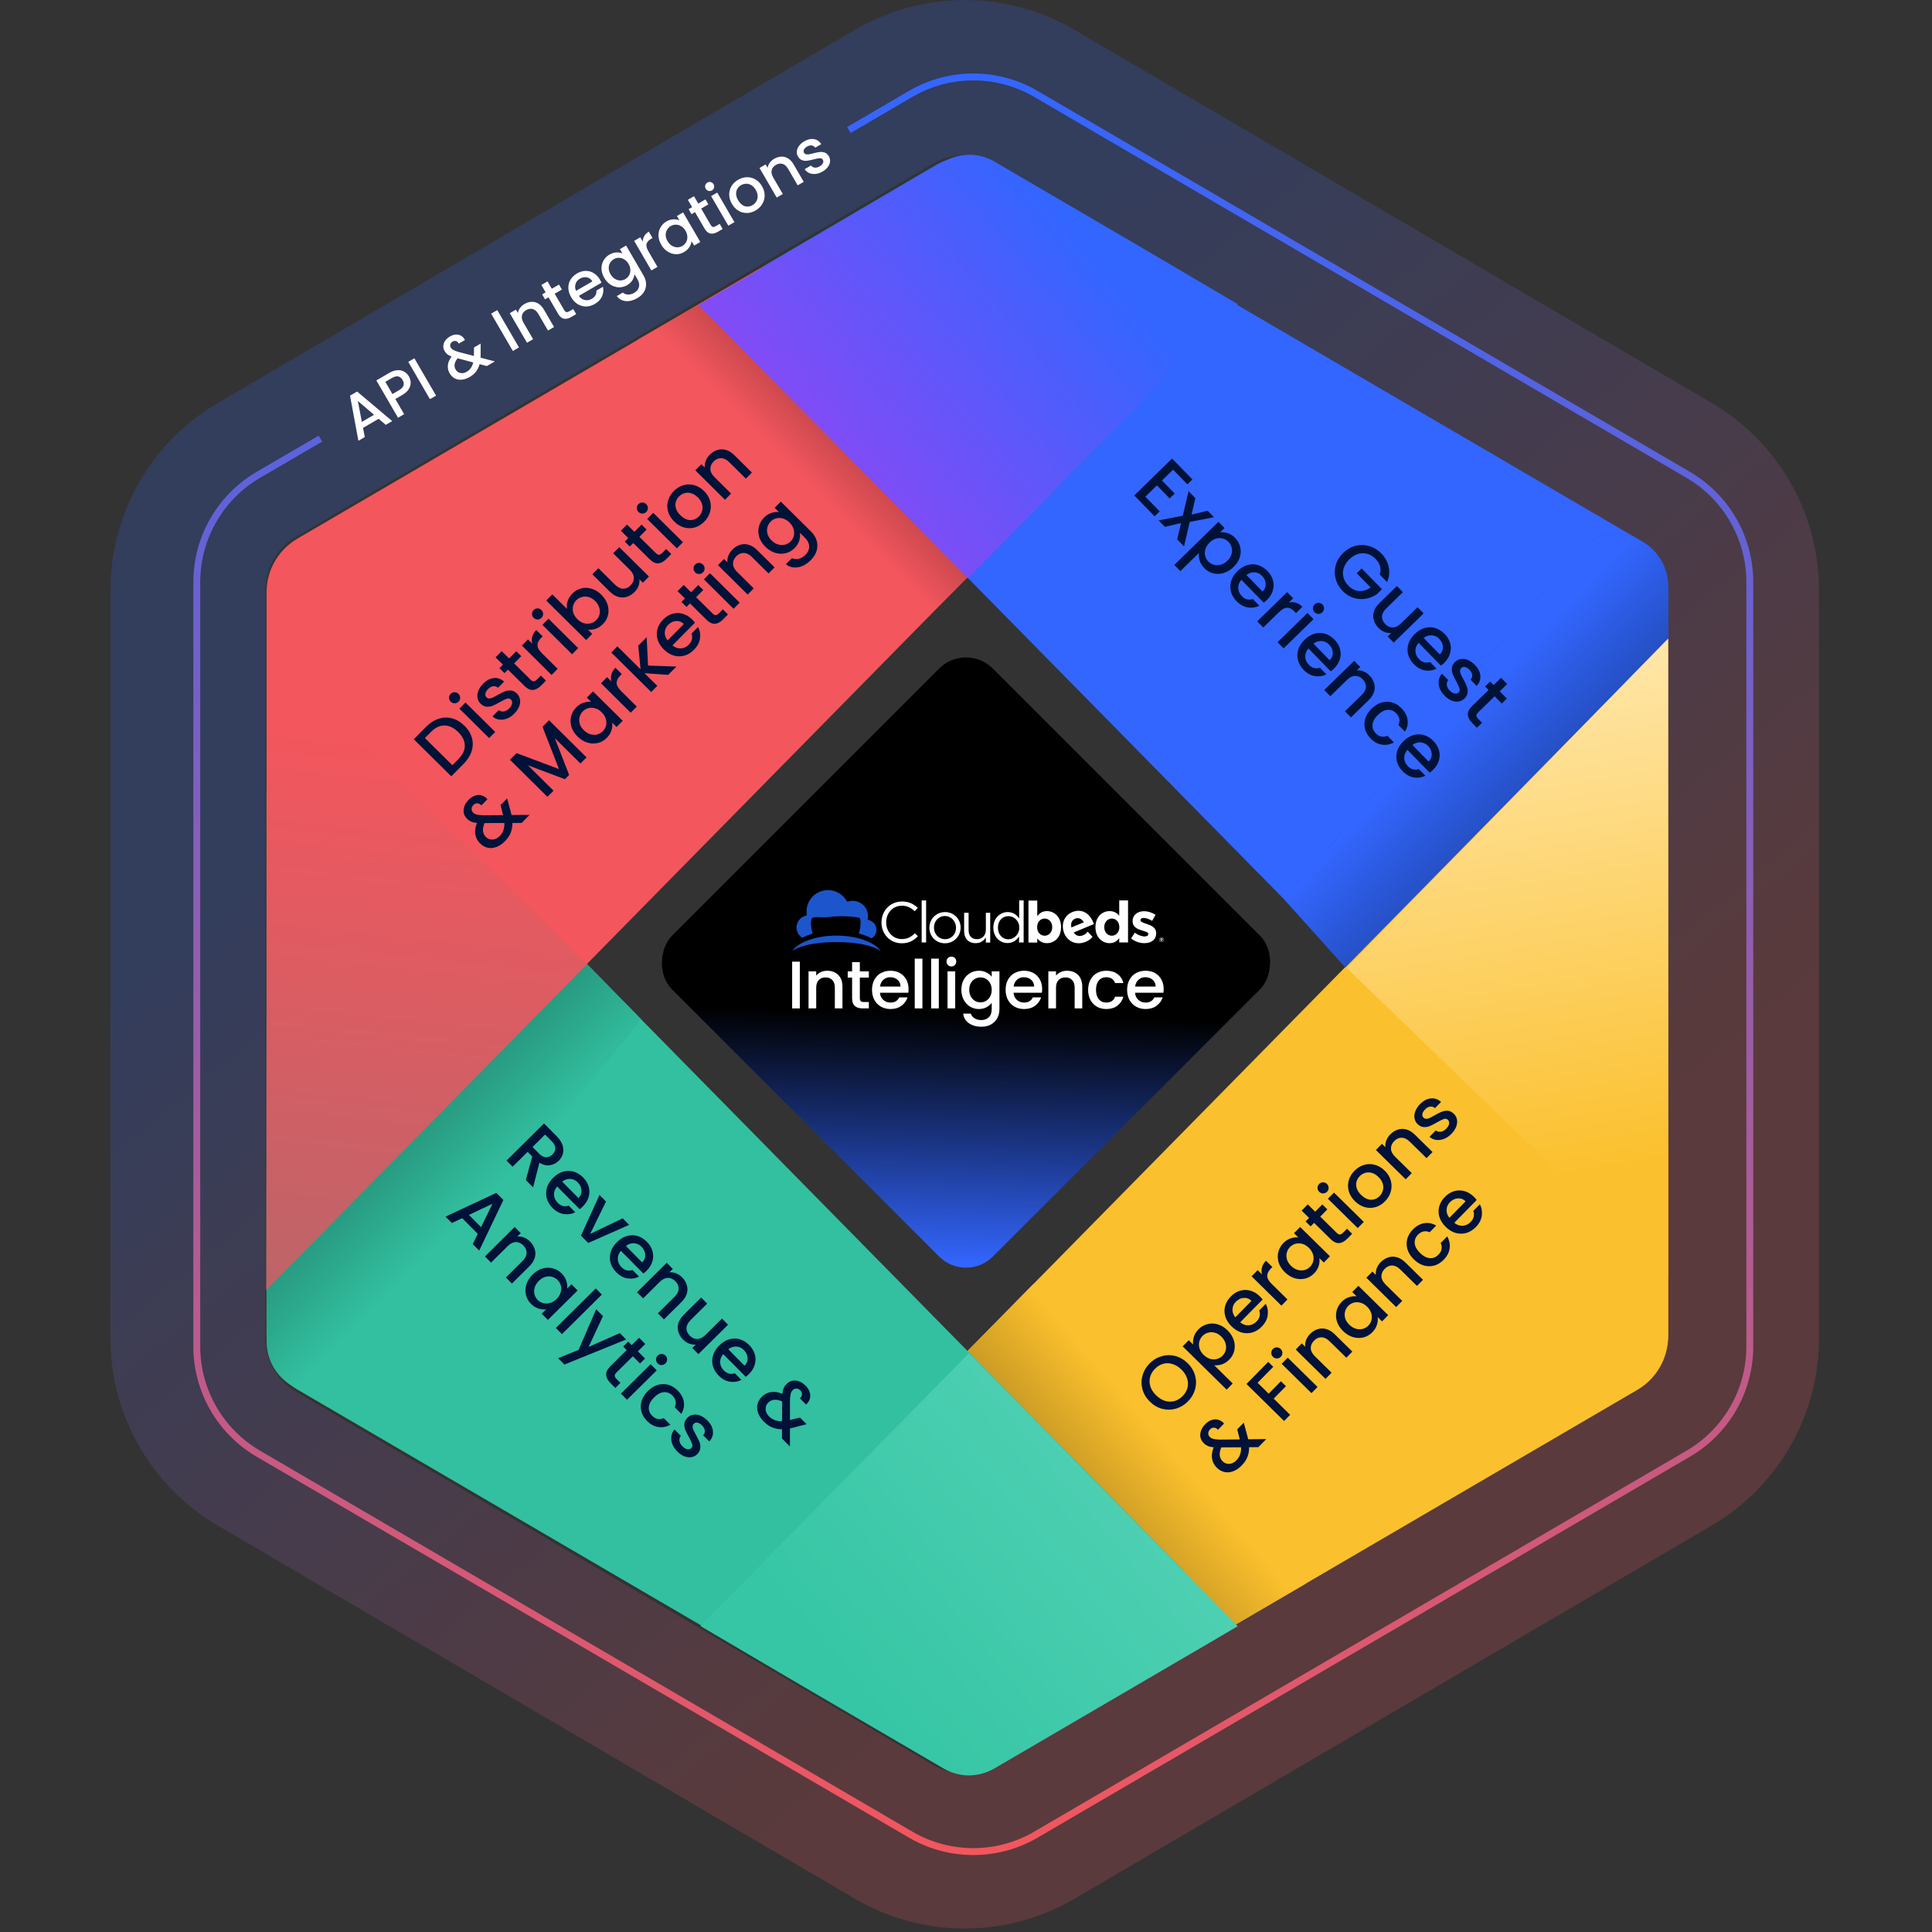 <?xml version="1.0" encoding="UTF-8"?> <svg xmlns="http://www.w3.org/2000/svg" width="560" height="560" viewBox="0 0 560 560" fill="none"><rect x="0" y="0" width="560" height="560" fill="#333333" stroke="none"/><path opacity="0.2" fill-rule="evenodd" clip-rule="evenodd" d="M311.402 8.621L496.142 116.818C515.407 128.101 527.245 148.753 527.245 171.08V387.92C527.245 410.247 515.407 430.899 496.142 442.182L311.402 550.379C291.775 561.874 267.47 561.874 247.843 550.379L63.103 442.182C43.838 430.899 32 410.247 32 387.92V171.08C32 148.753 43.838 128.101 63.103 116.818L247.843 8.621C267.47 -2.874 291.775 -2.874 311.402 8.621ZM288.703 47.38C283.095 44.095 276.151 44.095 270.543 47.38L85.803 155.576C80.299 158.8 76.916 164.701 76.916 171.08V387.92C76.916 394.299 80.299 400.2 85.803 403.424L270.543 511.62C276.151 514.905 283.095 514.905 288.702 511.62L473.442 403.424C478.946 400.2 482.329 394.299 482.329 387.92V171.08C482.329 164.701 478.946 158.8 473.442 155.576L288.703 47.38Z" fill="url(#paint0_linear_516_85)"></path><path d="M452.69 216.547L218.742 454.299C210.525 462.649 212.348 476.499 222.445 482.439L271.129 511.076C276.746 514.38 283.71 514.39 289.336 511.103L474.601 402.859C480.124 399.631 483.52 393.714 483.52 387.317L483.52 229.171C483.52 213.065 463.987 205.066 452.69 216.547Z" fill="#FBC02D"></path><path d="M378.579 458.961L299.61 372.115L268.557 403.674L334.396 471.556C339.202 476.511 346.77 477.546 352.73 474.064L378.579 458.961Z" fill="url(#paint1_linear_516_85)"></path><path d="M108.089 216.439L342.037 454.191C350.254 462.542 348.431 476.391 338.334 482.331L289.65 510.969C284.033 514.272 277.069 514.283 271.443 510.995L86.178 402.751C80.654 399.524 77.259 393.607 77.259 387.209L77.259 229.064C77.259 212.957 96.792 204.958 108.089 216.439Z" fill="#32C0A0"></path><path d="M167.315 276.489L185.903 295.526L94.665 407.37L84.882 401.845C80.172 399.185 77.259 394.194 77.259 388.784L77.259 364.742L167.315 276.489Z" fill="url(#paint2_linear_516_85)"></path><path d="M108.089 342.454L342.037 104.701C350.254 96.351 348.431 82.501 338.334 76.562L289.65 47.924C284.033 44.62 277.069 44.61 271.443 47.897L86.178 156.142C80.654 159.369 77.259 165.286 77.259 171.683L77.259 329.829C77.259 345.935 96.792 353.934 108.089 342.454Z" fill="#F3565D"></path><path d="M271.106 176.649L282.079 165.74L204.26 87.239L184.797 98.515L271.106 176.649Z" fill="url(#paint3_linear_516_85)"></path><path d="M452.69 342.457L218.684 104.667C210.463 96.313 212.293 82.454 222.401 76.519L271.134 47.911C276.748 44.615 283.705 44.607 289.327 47.892L474.6 156.142C480.124 159.369 483.52 165.286 483.52 171.683V329.832C483.52 345.938 463.987 353.937 452.69 342.457Z" fill="#3366FF"></path><path fill-rule="evenodd" clip-rule="evenodd" d="M281.839 44.873C284.088 45.036 286.309 45.706 288.323 46.883L329.658 71.034L358.756 88.15L280.613 167.564L202.474 88.401L273.5 46.902C276.068 45.402 278.97 44.726 281.839 44.873Z" fill="url(#paint4_linear_516_85)"></path><path fill-rule="evenodd" clip-rule="evenodd" d="M280.625 514.615C278.136 514.552 275.66 513.871 273.435 512.571L232.124 488.435L203.027 471.319L280.864 392.216L358.756 471.367L350.183 476.4L288.283 512.567C285.918 513.948 283.27 514.631 280.625 514.615Z" fill="url(#paint5_linear_516_85)"></path><path d="M391.214 281.803L372.388 260.851L456.837 160.205C461.536 154.605 469.588 153.208 475.899 156.898L476.091 157.01C480.692 159.7 483.52 164.629 483.52 169.959V187.713L391.214 281.803Z" fill="url(#paint6_linear_516_85)"></path><path d="M391.214 281.803L372.388 260.851L456.837 160.205C461.536 154.605 469.588 153.208 475.899 156.898L476.091 157.01C480.692 159.7 483.52 164.629 483.52 169.959V187.713L391.214 281.803Z" fill="url(#paint7_linear_516_85)"></path><path d="M483.52 185.215L370.92 299.813L408.344 408.086C411.06 415.944 419.65 420.094 427.494 417.337L473.494 401.171C479.5 399.06 483.52 393.387 483.52 387.02L483.52 185.215Z" fill="#FBC02D"></path><path d="M152.413 342.035L154.279 335.23L152.932 333.871L148.588 338.176L146.822 336.394L157.683 325.632L161.4 329.382C162.225 330.215 162.776 331.063 163.053 331.925C163.339 332.798 163.377 333.617 163.166 334.384C162.965 335.161 162.563 335.848 161.959 336.447C161.25 337.149 160.398 337.581 159.401 337.742C158.426 337.904 157.411 337.661 156.356 337.013L154.519 344.161L152.413 342.035ZM154.354 332.461L156.305 334.43C156.966 335.097 157.628 335.432 158.292 335.435C158.966 335.448 159.584 335.176 160.147 334.619C160.709 334.061 160.982 333.461 160.964 332.818C160.957 332.165 160.617 331.499 159.946 330.822L157.995 328.853L154.354 332.461ZM168.943 349.684C168.62 350.004 168.308 350.272 168.006 350.489L161.487 343.91C160.851 344.643 160.551 345.446 160.589 346.317C160.626 347.188 160.976 347.957 161.636 348.624C162.586 349.582 163.658 349.862 164.853 349.463L166.757 351.385C165.708 351.909 164.587 352.081 163.395 351.899C162.224 351.717 161.137 351.121 160.136 350.111C159.321 349.288 158.77 348.367 158.484 347.35C158.219 346.332 158.234 345.305 158.529 344.27C158.845 343.234 159.446 342.277 160.331 341.4C161.217 340.522 162.168 339.93 163.186 339.624C164.225 339.317 165.246 339.306 166.251 339.591C167.266 339.886 168.192 340.455 169.028 341.299C169.833 342.112 170.373 343.011 170.649 343.998C170.924 344.984 170.915 345.975 170.62 346.969C170.335 347.953 169.776 348.858 168.943 349.684ZM167.663 347.267C168.309 346.606 168.603 345.85 168.544 345C168.486 344.149 168.121 343.385 167.45 342.708C166.841 342.093 166.122 341.763 165.292 341.718C164.473 341.662 163.689 341.923 162.94 342.501L167.663 347.267ZM171.056 357.661L180.489 353.146L182.362 355.037L170.5 360.288L168.394 358.163L173.768 346.364L175.657 348.271L171.056 357.661ZM187.423 368.332C187.1 368.652 186.787 368.921 186.486 369.137L179.966 362.558C179.33 363.292 179.031 364.094 179.069 364.965C179.106 365.837 179.455 366.606 180.116 367.272C181.066 368.231 182.138 368.511 183.332 368.112L185.237 370.034C184.187 370.558 183.066 370.729 181.875 370.547C180.704 370.366 179.617 369.77 178.616 368.759C177.8 367.936 177.25 367.016 176.964 365.998C176.699 364.98 176.714 363.954 177.009 362.918C177.325 361.882 177.925 360.926 178.811 360.048C179.697 359.171 180.648 358.579 181.666 358.272C182.704 357.966 183.726 357.955 184.731 358.24C185.746 358.535 186.671 359.104 187.508 359.948C188.313 360.76 188.853 361.66 189.129 362.646C189.404 363.633 189.395 364.623 189.1 365.618C188.815 366.602 188.256 367.506 187.423 368.332ZM186.143 365.915C186.789 365.254 187.082 364.499 187.024 363.648C186.966 362.797 186.601 362.033 185.93 361.356C185.321 360.742 184.602 360.412 183.772 360.366C182.953 360.311 182.169 360.572 181.42 361.149L186.143 365.915ZM197.7 370.233C198.371 370.91 198.829 371.654 199.074 372.464C199.33 373.285 199.331 374.119 199.078 374.969C198.826 375.818 198.309 376.63 197.527 377.404L192.449 382.437L190.699 380.671L195.512 375.901C196.283 375.137 196.68 374.361 196.705 373.573C196.739 372.775 196.426 372.042 195.766 371.376C195.105 370.709 194.37 370.384 193.561 370.401C192.773 370.418 191.993 370.809 191.222 371.573L186.409 376.342L184.644 374.561L193.254 366.028L195.02 367.81L194.035 368.785C194.678 368.726 195.321 368.822 195.963 369.074C196.615 369.336 197.194 369.723 197.7 370.233ZM211.038 383.974L202.428 392.507L200.662 390.725L201.678 389.719C201.045 389.789 200.397 389.698 199.735 389.446C199.093 389.194 198.519 388.813 198.013 388.302C197.342 387.625 196.879 386.876 196.623 386.056C196.378 385.246 196.377 384.411 196.619 383.551C196.872 382.702 197.389 381.89 198.17 381.116L203.233 376.098L204.983 377.864L200.186 382.618C199.415 383.382 199.012 384.163 198.977 384.962C198.953 385.75 199.271 386.477 199.932 387.144C200.593 387.811 201.317 388.136 202.105 388.119C202.914 388.101 203.704 387.711 204.475 386.947L209.273 382.193L211.038 383.974ZM217.093 398.274C216.77 398.594 216.458 398.862 216.156 399.078L209.637 392.499C209.001 393.233 208.702 394.035 208.739 394.907C208.777 395.778 209.126 396.547 209.787 397.214C210.736 398.172 211.808 398.452 213.003 398.053L214.908 399.975C213.858 400.499 212.737 400.67 211.545 400.489C210.374 400.307 209.288 399.711 208.286 398.7C207.471 397.877 206.92 396.957 206.634 395.939C206.369 394.922 206.384 393.895 206.679 392.859C206.995 391.824 207.596 390.867 208.481 389.99C209.367 389.112 210.319 388.52 211.336 388.214C212.375 387.907 213.396 387.896 214.401 388.181C215.416 388.476 216.342 389.045 217.178 389.889C217.983 390.702 218.524 391.601 218.799 392.588C219.075 393.574 219.065 394.565 218.77 395.559C218.486 396.543 217.927 397.448 217.093 398.274ZM215.813 395.857C216.459 395.196 216.753 394.44 216.695 393.589C216.636 392.739 216.271 391.975 215.6 391.298C214.991 390.683 214.272 390.353 213.443 390.308C212.624 390.252 211.839 390.513 211.09 391.09L215.813 395.857ZM226.653 416.953L226.665 414.277C225.628 414.273 224.674 414.092 223.805 413.736C222.946 413.369 222.139 412.805 221.386 412.044C220.622 411.273 220.081 410.457 219.764 409.595C219.446 408.732 219.377 407.892 219.557 407.074C219.748 406.245 220.176 405.5 220.843 404.839C221.593 404.096 222.471 403.649 223.478 403.498C224.495 403.337 225.594 403.507 226.774 404.011C226.839 403.347 226.966 402.798 227.155 402.363C227.354 401.918 227.646 401.505 228.031 401.123C228.511 400.648 229.056 400.344 229.669 400.212C230.292 400.091 230.94 400.151 231.613 400.392C232.286 400.634 232.922 401.057 233.52 401.661C234.129 402.276 234.526 402.915 234.71 403.58C234.914 404.245 234.916 404.882 234.716 405.493C234.527 406.115 234.161 406.652 233.62 407.106L231.855 405.325C232.251 404.953 232.455 404.565 232.467 404.161C232.489 403.746 232.33 403.367 231.99 403.023C231.649 402.679 231.266 402.501 230.841 402.489C230.436 402.477 230.088 402.615 229.797 402.904C229.515 403.183 229.312 403.54 229.185 403.975C229.079 404.41 229.009 405.048 228.974 405.887L228.964 411.597L231.892 410.894L233.796 412.816L229.996 413.795L228.968 414.039L228.96 419.281L226.653 416.953ZM222.902 410.542C223.872 411.522 225.13 411.989 226.675 411.944L226.717 406.204C225.009 405.46 223.661 405.578 222.671 406.559C222.139 407.085 221.888 407.727 221.915 408.484C221.953 409.231 222.282 409.917 222.902 410.542ZM138.482 357.636L133.976 353.089L130.983 354.506L129.14 352.647L143.872 345.76L145.916 347.823L138.896 362.492L137.038 360.616L138.482 357.636ZM139.44 355.696L142.738 348.928L135.925 352.149L139.44 355.696ZM153.628 359.856C154.299 360.533 154.758 361.277 155.003 362.087C155.258 362.907 155.26 363.742 155.007 364.591C154.754 365.44 154.237 366.252 153.456 367.027L148.377 372.059L146.627 370.294L151.44 365.524C152.211 364.76 152.609 363.984 152.633 363.196C152.668 362.398 152.355 361.665 151.694 360.998C151.033 360.331 150.299 360.007 149.49 360.024C148.701 360.041 147.922 360.431 147.151 361.195L142.338 365.965L140.572 364.183L149.183 355.651L150.948 357.432L149.964 358.408C150.607 358.349 151.249 358.445 151.891 358.697C152.544 358.959 153.123 359.345 153.628 359.856ZM154.385 369.433C155.249 368.576 156.191 367.994 157.208 367.688C158.236 367.392 159.237 367.37 160.211 367.624C161.206 367.877 162.074 368.379 162.818 369.129C163.489 369.806 163.937 370.529 164.161 371.297C164.407 372.066 164.481 372.798 164.385 373.492L165.635 372.253L167.416 374.05L158.805 382.583L157.024 380.786L158.306 379.516C157.6 379.616 156.854 379.54 156.067 379.288C155.28 379.035 154.556 378.576 153.895 377.909C153.162 377.169 152.679 376.306 152.445 375.32C152.221 374.323 152.267 373.307 152.583 372.272C152.919 371.236 153.52 370.29 154.385 369.433ZM161.337 376.512C161.931 375.923 162.323 375.287 162.513 374.603C162.713 373.93 162.731 373.282 162.568 372.659C162.405 372.036 162.097 371.495 161.642 371.037C161.188 370.579 160.65 370.265 160.029 370.096C159.418 369.917 158.769 369.92 158.084 370.103C157.42 370.287 156.79 370.673 156.197 371.261C155.603 371.85 155.201 372.486 154.99 373.169C154.79 373.863 154.766 374.527 154.919 375.16C155.092 375.794 155.401 376.334 155.845 376.782C156.299 377.241 156.837 377.554 157.458 377.723C158.08 377.892 158.728 377.879 159.403 377.685C160.099 377.491 160.744 377.1 161.337 376.512ZM174.453 375.245L162.889 386.704L161.124 384.923L172.688 373.463L174.453 375.245ZM181.498 388.261L163.606 395.523L161.779 393.679L167.701 391.279L172.811 379.495L174.778 381.479L170.615 390.405L179.671 386.417L181.498 388.261ZM183.437 393.124L178.671 397.847C178.348 398.167 178.185 398.473 178.184 398.763C178.204 399.053 178.394 399.381 178.755 399.746L179.839 400.84L178.355 402.311L176.961 400.904C176.166 400.102 175.745 399.302 175.696 398.503C175.648 397.704 176.046 396.886 176.89 396.05L181.656 391.327L180.649 390.311L182.103 388.871L183.109 389.887L185.25 387.766L187.031 389.563L184.89 391.684L186.965 393.778L185.512 395.218L183.437 393.124ZM190.631 395.196C190.311 394.873 190.152 394.494 190.154 394.058C190.156 393.623 190.318 393.245 190.641 392.925C190.964 392.605 191.344 392.446 191.779 392.448C192.215 392.45 192.593 392.612 192.913 392.935C193.222 393.248 193.376 393.622 193.374 394.057C193.372 394.493 193.21 394.871 192.887 395.191C192.564 395.511 192.185 395.67 191.749 395.668C191.313 395.666 190.941 395.508 190.631 395.196ZM190.358 397.201L181.747 405.734L179.982 403.953L188.592 395.42L190.358 397.201ZM187.789 403.205C188.675 402.328 189.627 401.736 190.644 401.429C191.683 401.123 192.699 401.107 193.694 401.381C194.688 401.655 195.593 402.203 196.409 403.026C197.441 404.068 198.043 405.175 198.214 406.348C198.405 407.521 198.162 408.681 197.482 409.83L195.577 407.907C195.85 407.328 195.935 406.748 195.834 406.166C195.733 405.585 195.425 405.034 194.908 404.513C194.186 403.784 193.347 403.459 192.393 403.537C191.459 403.616 190.528 404.115 189.601 405.033C188.674 405.952 188.162 406.883 188.064 407.827C187.977 408.78 188.294 409.622 189.017 410.351C190.039 411.382 191.169 411.616 192.405 411.051L194.31 412.973C193.187 413.59 192.024 413.813 190.822 413.642C189.63 413.46 188.529 412.859 187.517 411.838C186.701 411.015 186.161 410.105 185.896 409.108C185.641 408.101 185.667 407.085 185.972 406.059C186.298 405.034 186.904 404.083 187.789 403.205ZM196.307 420.708C195.636 420.031 195.151 419.302 194.854 418.523C194.578 417.744 194.493 416.992 194.6 416.266C194.717 415.531 195.026 414.894 195.527 414.357L197.354 416.201C197.02 416.594 196.883 417.07 196.943 417.63C197.023 418.191 197.301 418.711 197.776 419.19C198.271 419.69 198.747 419.982 199.203 420.067C199.68 420.153 200.069 420.045 200.371 419.746C200.694 419.426 200.779 419.032 200.626 418.565C200.482 418.108 200.174 417.453 199.701 416.601C199.238 415.779 198.889 415.083 198.653 414.511C198.417 413.94 198.321 413.333 198.365 412.69C198.42 412.057 198.729 411.463 199.291 410.905C199.75 410.451 200.301 410.173 200.944 410.073C201.598 409.961 202.282 410.047 202.996 410.331C203.721 410.624 204.409 411.099 205.059 411.756C206.029 412.735 206.559 413.769 206.647 414.859C206.756 415.948 206.404 416.937 205.591 417.825L203.826 416.044C204.181 415.631 204.333 415.17 204.283 414.661C204.234 414.153 203.972 413.659 203.497 413.18C203.032 412.711 202.588 412.439 202.163 412.365C201.738 412.29 201.379 412.398 201.088 412.687C200.859 412.914 200.748 413.188 200.757 413.51C200.766 413.831 200.843 414.158 200.986 414.491C201.14 414.813 201.382 415.276 201.711 415.879C202.164 416.669 202.498 417.35 202.713 417.921C202.949 418.493 203.045 419.089 203 419.711C202.956 420.333 202.663 420.923 202.121 421.481C201.632 421.966 201.06 422.264 200.406 422.375C199.752 422.486 199.068 422.4 198.354 422.117C197.65 421.844 196.967 421.374 196.307 420.708Z" fill="#001238"></path><path d="M399.939 166.548C400.208 165.731 400.233 164.938 400.014 164.168C399.806 163.388 399.379 162.667 398.733 162.006C398.026 161.282 397.233 160.795 396.355 160.546C395.476 160.297 394.579 160.302 393.663 160.561C392.758 160.83 391.911 161.349 391.124 162.118C390.337 162.886 389.793 163.725 389.492 164.634C389.212 165.544 389.185 166.44 389.413 167.325C389.641 168.209 390.109 169.013 390.816 169.737C391.769 170.713 392.815 171.239 393.955 171.315C395.095 171.391 396.199 171.041 397.266 170.265L393.254 166.157L394.687 164.758L400.574 170.787L399.173 172.155C398.21 172.869 397.131 173.328 395.936 173.532C394.751 173.746 393.559 173.67 392.36 173.303C391.182 172.936 390.127 172.275 389.195 171.32C388.19 170.292 387.51 169.122 387.152 167.811C386.804 166.49 386.81 165.162 387.168 163.829C387.536 162.505 388.256 161.321 389.326 160.276C390.396 159.231 391.597 158.54 392.929 158.203C394.271 157.877 395.593 157.908 396.895 158.297C398.218 158.686 399.376 159.39 400.37 160.407C401.508 161.572 402.228 162.888 402.533 164.354C402.857 165.82 402.695 167.27 402.045 168.704L399.939 166.548ZM412.647 177.798L403.974 186.267L402.222 184.473L403.245 183.474C402.612 183.539 401.965 183.443 401.304 183.186C400.664 182.929 400.093 182.544 399.591 182.03C398.925 181.348 398.467 180.596 398.218 179.773C397.978 178.961 397.983 178.127 398.232 177.269C398.491 176.421 399.014 175.613 399.801 174.845L404.901 169.865L406.638 171.644L401.805 176.362C401.029 177.12 400.62 177.899 400.58 178.697C400.549 179.485 400.862 180.214 401.518 180.886C402.174 181.558 402.896 181.888 403.684 181.876C404.493 181.865 405.286 181.481 406.063 180.722L410.895 176.004L412.647 177.798ZM418.597 192.141C418.272 192.459 417.958 192.725 417.654 192.939L411.183 186.312C410.542 187.041 410.237 187.841 410.268 188.713C410.299 189.585 410.643 190.356 411.298 191.028C412.241 191.993 413.311 192.281 414.509 191.891L416.399 193.827C415.345 194.343 414.223 194.506 413.033 194.315C411.863 194.125 410.781 193.521 409.787 192.503C408.978 191.674 408.434 190.75 408.156 189.73C407.898 188.711 407.921 187.684 408.223 186.651C408.547 185.617 409.155 184.665 410.047 183.794C410.938 182.923 411.894 182.338 412.914 182.039C413.955 181.74 414.977 181.737 415.979 182.029C416.992 182.331 417.914 182.908 418.744 183.758C419.543 184.576 420.077 185.48 420.345 186.468C420.613 187.457 420.596 188.447 420.294 189.439C420.002 190.421 419.437 191.322 418.597 192.141ZM417.335 189.715C417.986 189.059 418.285 188.305 418.233 187.454C418.181 186.603 417.822 185.837 417.156 185.155C416.551 184.535 415.834 184.2 415.005 184.149C414.187 184.087 413.4 184.342 412.647 184.914L417.335 189.715ZM418.705 201.636C418.039 200.954 417.56 200.222 417.269 199.441C416.998 198.659 416.919 197.907 417.031 197.182C417.154 196.447 417.467 195.813 417.972 195.279L419.785 197.137C419.449 197.527 419.308 198.002 419.364 198.563C419.44 199.124 419.714 199.646 420.185 200.129C420.677 200.632 421.151 200.928 421.606 201.017C422.082 201.105 422.472 201.001 422.777 200.704C423.102 200.386 423.189 199.993 423.039 199.525C422.9 199.067 422.596 198.41 422.129 197.554C421.673 196.729 421.328 196.03 421.097 195.457C420.865 194.883 420.773 194.276 420.823 193.633C420.882 193.001 421.195 192.409 421.762 191.855C422.223 191.404 422.776 191.131 423.42 191.035C424.075 190.929 424.759 191.02 425.471 191.308C426.193 191.607 426.877 192.087 427.523 192.748C428.486 193.735 429.008 194.773 429.088 195.863C429.189 196.953 428.83 197.939 428.011 198.822L426.258 197.027C426.616 196.617 426.772 196.157 426.726 195.648C426.68 195.139 426.422 194.644 425.95 194.161C425.489 193.689 425.046 193.414 424.622 193.336C424.198 193.258 423.839 193.363 423.545 193.65C423.314 193.875 423.202 194.149 423.208 194.471C423.215 194.792 423.289 195.12 423.43 195.453C423.582 195.777 423.82 196.241 424.145 196.846C424.592 197.64 424.921 198.323 425.132 198.896C425.363 199.469 425.455 200.067 425.406 200.689C425.357 201.31 425.06 201.898 424.514 202.452C424.021 202.933 423.447 203.227 422.792 203.333C422.137 203.44 421.454 203.349 420.742 203.06C420.04 202.782 419.361 202.307 418.705 201.636ZM433.236 201.811L428.436 206.499C428.11 206.817 427.946 207.121 427.942 207.411C427.96 207.702 428.148 208.031 428.506 208.398L429.582 209.5L428.087 210.96L426.704 209.543C425.915 208.735 425.499 207.932 425.456 207.133C425.414 206.334 425.818 205.519 426.668 204.689L431.469 200.001L430.47 198.978L431.934 197.549L432.933 198.572L435.089 196.466L436.857 198.276L434.7 200.382L436.76 202.491L435.296 203.921L433.236 201.811ZM340.019 136.135L336.808 139.271L340.496 143.048L339.033 144.478L335.344 140.7L331.991 143.974L336.141 148.224L334.677 149.653L328.775 143.609L339.73 132.911L345.632 138.956L344.169 140.385L340.019 136.135ZM344.854 151.29L343.199 158.38L341.216 156.349L342.33 151.602L337.665 152.713L335.836 150.84L342.838 149.477L344.509 142.371L346.492 144.402L345.378 149.149L350.042 148.038L351.872 149.911L344.854 151.29ZM353.656 154.289C354.352 154.204 355.092 154.29 355.877 154.548C356.662 154.807 357.378 155.266 358.023 155.927C358.761 156.683 359.243 157.555 359.47 158.543C359.718 159.531 359.68 160.531 359.357 161.544C359.033 162.557 358.436 163.488 357.565 164.339C356.694 165.189 355.738 165.774 354.698 166.094C353.667 166.403 352.65 166.432 351.647 166.182C350.665 165.932 349.805 165.429 349.067 164.673C348.422 164.012 347.979 163.296 347.739 162.526C347.51 161.745 347.436 160.998 347.517 160.283L342.134 165.54L340.381 163.745L353.178 151.249L354.931 153.044L353.656 154.289ZM355.782 162.513C356.381 161.929 356.772 161.301 356.956 160.629C357.161 159.957 357.174 159.309 356.995 158.684C356.836 158.06 356.532 157.517 356.081 157.056C355.64 156.604 355.105 156.287 354.474 156.103C353.854 155.93 353.2 155.932 352.514 156.111C351.837 156.3 351.2 156.686 350.602 157.27C350.004 157.855 349.597 158.488 349.381 159.169C349.187 159.852 349.169 160.505 349.327 161.129C349.496 161.764 349.8 162.307 350.241 162.758C350.692 163.22 351.228 163.537 351.848 163.711C352.489 163.884 353.153 163.871 353.84 163.672C354.537 163.483 355.184 163.097 355.782 162.513ZM367.233 173.893C366.908 174.21 366.594 174.476 366.29 174.691L359.819 168.064C359.178 168.793 358.873 169.593 358.904 170.464C358.935 171.336 359.279 172.108 359.935 172.779C360.877 173.745 361.947 174.032 363.145 173.642L365.035 175.578C363.981 176.094 362.859 176.257 361.669 176.067C360.499 175.877 359.417 175.273 358.423 174.255C357.614 173.426 357.07 172.501 356.792 171.482C356.534 170.462 356.557 169.436 356.86 168.402C357.183 167.369 357.791 166.417 358.683 165.546C359.575 164.675 360.531 164.09 361.551 163.791C362.591 163.492 363.613 163.489 364.615 163.78C365.628 164.083 366.55 164.659 367.38 165.509C368.179 166.328 368.713 167.231 368.981 168.22C369.249 169.208 369.232 170.198 368.93 171.19C368.638 172.172 368.073 173.073 367.233 173.893ZM365.971 171.466C366.622 170.81 366.921 170.057 366.869 169.206C366.817 168.355 366.458 167.588 365.792 166.906C365.187 166.287 364.47 165.952 363.641 165.9C362.823 165.839 362.037 166.094 361.283 166.666L365.971 171.466ZM373.575 174.656C374.271 174.488 374.951 174.501 375.612 174.696C376.294 174.89 376.927 175.287 377.512 175.885L375.654 177.699L375.208 177.242C374.522 176.539 373.821 176.178 373.105 176.159C372.4 176.151 371.607 176.577 370.726 177.438L366.161 181.895L364.409 180.101L373.082 171.632L374.834 173.426L373.575 174.656ZM381.021 177.464C380.703 177.138 380.547 176.758 380.552 176.322C380.557 175.887 380.723 175.51 381.048 175.193C381.373 174.875 381.754 174.719 382.189 174.724C382.625 174.729 383.001 174.894 383.319 175.22C383.626 175.534 383.778 175.91 383.772 176.345C383.767 176.781 383.602 177.157 383.277 177.475C382.951 177.793 382.571 177.949 382.135 177.944C381.7 177.938 381.328 177.778 381.021 177.464ZM380.733 179.467L372.06 187.936L370.308 186.142L378.98 177.673L380.733 179.467ZM386.671 193.799C386.346 194.116 386.032 194.382 385.728 194.597L379.257 187.97C378.616 188.699 378.311 189.499 378.342 190.37C378.373 191.242 378.717 192.014 379.372 192.685C380.315 193.651 381.385 193.938 382.583 193.548L384.473 195.484C383.419 196 382.297 196.163 381.107 195.973C379.937 195.783 378.855 195.179 377.861 194.161C377.052 193.332 376.508 192.407 376.23 191.388C375.972 190.368 375.995 189.342 376.297 188.308C376.621 187.275 377.229 186.323 378.121 185.452C379.012 184.581 379.968 183.996 380.988 183.697C382.029 183.398 383.051 183.394 384.053 183.686C385.066 183.989 385.988 184.565 386.818 185.415C387.617 186.234 388.151 187.137 388.419 188.126C388.687 189.114 388.67 190.104 388.368 191.096C388.076 192.078 387.511 192.979 386.671 193.799ZM385.409 191.372C386.06 190.716 386.359 189.963 386.307 189.112C386.255 188.261 385.896 187.494 385.23 186.812C384.625 186.193 383.908 185.858 383.079 185.806C382.26 185.745 381.474 186 380.721 186.572L385.409 191.372ZM396.934 195.775C397.6 196.457 398.053 197.204 398.292 198.016C398.541 198.838 398.537 199.673 398.278 200.521C398.019 201.368 397.496 202.176 396.709 202.944L391.593 207.94L389.856 206.161L394.704 201.427C395.481 200.669 395.884 199.896 395.914 199.108C395.955 198.31 395.647 197.575 394.991 196.903C394.336 196.232 393.603 195.901 392.794 195.913C392.006 195.924 391.223 196.309 390.447 197.067L385.599 201.801L383.847 200.007L392.519 191.538L394.272 193.332L393.28 194.3C393.924 194.246 394.566 194.347 395.206 194.603C395.856 194.87 396.432 195.261 396.934 195.775ZM397.588 205.388C398.48 204.517 399.436 203.932 400.456 203.633C401.497 203.335 402.514 203.326 403.506 203.607C404.498 203.889 405.399 204.444 406.209 205.273C407.233 206.322 407.827 207.434 407.989 208.608C408.172 209.782 407.92 210.941 407.232 212.084L405.342 210.148C405.618 209.57 405.708 208.991 405.611 208.409C405.514 207.827 405.21 207.273 404.698 206.749C403.98 206.014 403.144 205.683 402.189 205.754C401.255 205.826 400.321 206.318 399.387 207.23C398.453 208.142 397.934 209.069 397.829 210.012C397.735 210.965 398.046 211.809 398.763 212.543C399.778 213.582 400.906 213.824 402.146 213.268L404.037 215.204C402.91 215.813 401.745 216.027 400.544 215.847C399.354 215.656 398.257 215.047 397.252 214.019C396.443 213.19 395.909 212.276 395.651 211.277C395.404 210.268 395.437 209.252 395.75 208.229C396.084 207.206 396.696 206.259 397.588 205.388ZM415.355 223.174C415.03 223.491 414.716 223.757 414.412 223.971L407.941 217.345C407.3 218.073 406.995 218.874 407.026 219.745C407.057 220.617 407.401 221.388 408.056 222.06C408.999 223.025 410.069 223.313 411.267 222.923L413.157 224.859C412.103 225.375 410.981 225.538 409.791 225.348C408.621 225.157 407.539 224.553 406.545 223.535C405.736 222.706 405.192 221.782 404.914 220.762C404.656 219.743 404.679 218.716 404.981 217.683C405.305 216.649 405.913 215.697 406.805 214.826C407.696 213.955 408.652 213.37 409.672 213.071C410.713 212.773 411.735 212.769 412.737 213.061C413.75 213.364 414.672 213.94 415.502 214.79C416.301 215.608 416.835 216.512 417.103 217.5C417.371 218.489 417.354 219.479 417.052 220.471C416.76 221.453 416.195 222.354 415.355 223.174ZM414.093 220.747C414.744 220.091 415.043 219.337 414.991 218.486C414.939 217.635 414.58 216.869 413.914 216.187C413.309 215.568 412.592 215.232 411.763 215.181C410.945 215.119 410.158 215.374 409.405 215.946L414.093 220.747Z" fill="#001238"></path><path d="M483.504 185.105L390.308 280.563L483.504 370.42V185.105Z" fill="url(#paint8_linear_516_85)"></path><path d="M77.156 373.941L170.233 279.367L77.428 188.983L77.156 373.941Z" fill="url(#paint9_linear_516_85)"></path><path d="M344.347 406.189C343.349 407.203 342.193 407.907 340.879 408.301C339.565 408.675 338.238 408.696 336.897 408.365C335.556 408.013 334.353 407.312 333.286 406.263C332.22 405.214 331.505 404.027 331.142 402.702C330.789 401.367 330.793 400.045 331.156 398.735C331.519 397.405 332.199 396.232 333.197 395.218C334.205 394.194 335.366 393.495 336.68 393.121C337.994 392.726 339.316 392.7 340.646 393.042C341.977 393.384 343.175 394.079 344.241 395.129C345.308 396.178 346.028 397.37 346.402 398.705C346.765 400.029 346.765 401.357 346.403 402.687C346.04 403.997 345.355 405.164 344.347 406.189ZM342.794 404.661C343.504 403.94 343.974 403.137 344.206 402.254C344.427 401.36 344.388 400.458 344.09 399.548C343.793 398.617 343.241 397.755 342.436 396.963C341.631 396.171 340.766 395.639 339.841 395.367C338.926 395.084 338.028 395.065 337.149 395.311C336.269 395.556 335.475 396.04 334.765 396.761C334.055 397.483 333.585 398.285 333.353 399.168C333.122 400.052 333.15 400.954 333.437 401.875C333.735 402.785 334.287 403.636 335.092 404.428C335.897 405.22 336.762 405.763 337.687 406.056C338.612 406.329 339.52 406.347 340.41 406.112C341.29 405.866 342.084 405.382 342.794 404.661ZM345.834 389.715C345.735 389.021 345.806 388.278 346.049 387.488C346.291 386.698 346.737 385.974 347.385 385.315C348.125 384.562 348.987 384.063 349.971 383.816C350.954 383.549 351.955 383.567 352.973 383.869C353.992 384.172 354.936 384.751 355.803 385.604C356.671 386.458 357.275 387.402 357.615 388.437C357.945 389.461 357.995 390.477 357.765 391.485C357.534 392.472 357.048 393.342 356.308 394.094C355.66 394.753 354.953 395.21 354.188 395.465C353.412 395.71 352.666 395.799 351.95 395.732L357.313 401.009L355.554 402.797L342.804 390.253L344.563 388.465L345.834 389.715ZM354.013 387.424C353.418 386.837 352.782 386.459 352.106 386.288C351.431 386.096 350.782 386.096 350.162 386.288C349.541 386.459 349.004 386.775 348.551 387.235C348.109 387.684 347.802 388.226 347.631 388.86C347.47 389.484 347.486 390.137 347.678 390.82C347.881 391.492 348.28 392.122 348.876 392.708C349.472 393.294 350.113 393.688 350.799 393.89C351.485 394.071 352.138 394.076 352.759 393.905C353.39 393.724 353.927 393.408 354.37 392.959C354.822 392.499 355.129 391.957 355.29 391.334C355.45 390.689 355.424 390.026 355.211 389.343C355.009 388.65 354.609 388.01 354.013 387.424ZM365.162 375.747C365.486 376.066 365.758 376.375 365.979 376.674L359.483 383.276C360.224 383.903 361.03 384.192 361.901 384.143C362.772 384.095 363.536 383.736 364.195 383.067C365.141 382.105 365.407 381.029 364.993 379.84L366.891 377.911C367.428 378.954 367.614 380.073 367.447 381.267C367.28 382.44 366.698 383.534 365.7 384.548C364.888 385.374 363.974 385.936 362.96 386.235C361.946 386.513 360.92 386.511 359.88 386.229C358.841 385.926 357.876 385.338 356.988 384.463C356.099 383.589 355.495 382.645 355.176 381.631C354.856 380.597 354.832 379.575 355.104 378.567C355.386 377.548 355.944 376.616 356.777 375.769C357.58 374.953 358.472 374.402 359.455 374.114C360.438 373.826 361.428 373.823 362.426 374.105C363.414 374.377 364.326 374.924 365.162 375.747ZM362.761 377.058C362.093 376.42 361.333 376.136 360.483 376.205C359.633 376.274 358.874 376.649 358.206 377.328C357.599 377.945 357.278 378.669 357.243 379.499C357.198 380.318 357.469 381.099 358.055 381.841L362.761 377.058ZM365.798 369.392C365.616 368.699 365.616 368.019 365.797 367.354C365.978 366.668 366.362 366.027 366.948 365.431L368.799 367.252L368.351 367.707C367.662 368.407 367.315 369.115 367.311 369.831C367.316 370.536 367.758 371.321 368.636 372.185L373.184 376.659L371.425 378.447L362.784 369.945L364.543 368.158L365.798 369.392ZM372.401 368.735C371.533 367.881 370.94 366.947 370.62 365.934C370.311 364.909 370.277 363.909 370.518 362.932C370.759 361.934 371.25 361.059 371.99 360.307C372.659 359.627 373.376 359.17 374.142 358.936C374.907 358.68 375.638 358.597 376.333 358.684L375.079 357.45L376.853 355.647L385.494 364.148L383.719 365.952L382.433 364.687C382.543 365.391 382.476 366.138 382.234 366.928C381.991 367.719 381.541 368.448 380.883 369.117C380.152 369.86 379.295 370.354 378.312 370.6C377.318 370.837 376.302 370.803 375.262 370.501C374.223 370.177 373.269 369.589 372.401 368.735ZM379.391 361.693C378.795 361.107 378.154 360.723 377.468 360.542C376.793 360.35 376.144 360.34 375.523 360.511C374.903 360.682 374.366 360.998 373.913 361.458C373.461 361.918 373.154 362.459 372.993 363.083C372.822 363.696 372.832 364.344 373.024 365.027C373.216 365.69 373.61 366.314 374.206 366.9C374.802 367.487 375.443 367.881 376.129 368.082C376.826 368.274 377.49 368.289 378.121 368.129C378.752 367.947 379.289 367.632 379.731 367.182C380.184 366.722 380.491 366.18 380.651 365.557C380.812 364.933 380.792 364.285 380.589 363.613C380.386 362.919 379.987 362.28 379.391 361.693ZM382.674 352.648L387.457 357.354C387.781 357.673 388.088 357.831 388.379 357.828C388.669 357.805 388.994 357.611 389.354 357.245L390.434 356.147L391.924 357.613L390.535 359.024C389.743 359.829 388.948 360.261 388.15 360.319C387.352 360.378 386.529 359.99 385.682 359.157L380.899 354.451L379.896 355.47L378.438 354.036L379.441 353.016L377.293 350.902L379.067 349.099L381.215 351.213L383.283 349.111L384.741 350.546L382.674 352.648ZM384.654 345.428C384.335 345.752 383.958 345.916 383.523 345.919C383.087 345.923 382.707 345.765 382.383 345.446C382.059 345.127 381.895 344.75 381.892 344.314C381.888 343.879 382.046 343.499 382.365 343.175C382.673 342.861 383.045 342.703 383.481 342.699C383.916 342.696 384.296 342.853 384.62 343.172C384.944 343.491 385.108 343.868 385.112 344.304C385.115 344.739 384.963 345.114 384.654 345.428ZM386.663 345.676L395.304 354.178L393.545 355.965L384.904 347.464L386.663 345.676ZM401.442 348.221C400.64 349.037 399.732 349.594 398.718 349.892C397.693 350.181 396.661 350.184 395.622 349.902C394.572 349.61 393.603 349.026 392.714 348.152C391.836 347.288 391.247 346.328 390.948 345.273C390.649 344.217 390.646 343.175 390.939 342.146C391.231 341.117 391.783 340.189 392.596 339.363C393.409 338.537 394.327 337.97 395.351 337.661C396.376 337.352 397.418 337.338 398.478 337.62C399.538 337.902 400.507 338.475 401.386 339.339C402.264 340.203 402.847 341.168 403.136 342.234C403.425 343.3 403.418 344.363 403.115 345.423C402.812 346.463 402.255 347.395 401.442 348.221ZM399.89 346.694C400.342 346.234 400.654 345.697 400.825 345.084C401.007 344.46 401.002 343.807 400.81 343.124C400.617 342.441 400.208 341.791 399.58 341.174C398.953 340.556 398.307 340.157 397.642 339.976C396.966 339.784 396.323 339.779 395.712 339.96C395.102 340.142 394.57 340.462 394.118 340.922C393.665 341.382 393.353 341.919 393.182 342.532C393.021 343.135 393.047 343.768 393.26 344.43C393.462 345.081 393.877 345.716 394.504 346.333C395.434 347.248 396.387 347.723 397.362 347.757C398.337 347.769 399.18 347.415 399.89 346.694ZM402.96 328.83C403.629 328.15 404.366 327.683 405.173 327.427C405.99 327.161 406.825 327.149 407.678 327.391C408.53 327.633 409.348 328.14 410.132 328.912L415.229 333.926L413.486 335.698L408.656 330.946C407.882 330.185 407.101 329.797 406.313 329.783C405.514 329.758 404.785 330.08 404.127 330.749C403.469 331.418 403.153 332.157 403.18 332.966C403.207 333.754 403.608 334.529 404.382 335.29L409.212 340.042L407.453 341.83L398.812 333.328L400.571 331.541L401.559 332.513C401.491 331.87 401.579 331.226 401.823 330.581C402.077 329.926 402.456 329.342 402.96 328.83ZM420.7 328.648C420.031 329.328 419.309 329.821 418.534 330.128C417.758 330.414 417.007 330.509 416.28 330.411C415.543 330.303 414.903 330.002 414.36 329.509L416.18 327.658C416.577 327.987 417.055 328.118 417.615 328.051C418.174 327.963 418.69 327.679 419.164 327.198C419.657 326.696 419.944 326.217 420.023 325.76C420.102 325.282 419.99 324.894 419.687 324.596C419.363 324.277 418.968 324.197 418.503 324.357C418.047 324.506 417.397 324.822 416.55 325.306C415.735 325.779 415.043 326.138 414.474 326.381C413.906 326.624 413.3 326.727 412.657 326.691C412.024 326.644 411.425 326.343 410.86 325.788C410.4 325.335 410.116 324.788 410.007 324.146C409.887 323.493 409.965 322.808 410.239 322.09C410.524 321.362 410.99 320.669 411.638 320.01C412.605 319.027 413.632 318.485 414.72 318.383C415.808 318.26 416.802 318.599 417.7 319.401L415.941 321.188C415.523 320.839 415.061 320.693 414.553 320.749C414.045 320.805 413.555 321.073 413.082 321.554C412.619 322.024 412.353 322.472 412.284 322.898C412.214 323.324 412.326 323.681 412.619 323.969C412.849 324.195 413.125 324.302 413.446 324.289C413.767 324.276 414.094 324.196 414.424 324.048C414.744 323.889 415.204 323.642 415.803 323.305C416.587 322.843 417.264 322.5 417.832 322.278C418.401 322.034 418.996 321.931 419.619 321.968C420.241 322.004 420.835 322.29 421.399 322.824C421.891 323.308 422.196 323.876 422.315 324.528C422.435 325.18 422.357 325.866 422.083 326.583C421.819 327.291 421.358 327.979 420.7 328.648ZM364.739 419.463L362.064 419.485C362.072 420.522 361.903 421.477 361.558 422.351C361.202 423.215 360.648 424.028 359.898 424.791C359.136 425.565 358.327 426.116 357.469 426.445C356.61 426.773 355.771 426.853 354.95 426.683C354.119 426.503 353.369 426.084 352.7 425.425C351.947 424.685 351.489 423.812 351.325 422.808C351.151 421.793 351.308 420.692 351.796 419.506C351.132 419.449 350.581 419.329 350.144 419.146C349.697 418.952 349.28 418.665 348.893 418.285C348.412 417.811 348.101 417.27 347.962 416.659C347.832 416.038 347.884 415.389 348.117 414.713C348.35 414.037 348.765 413.396 349.361 412.789C349.968 412.172 350.603 411.768 351.265 411.576C351.927 411.363 352.565 411.353 353.178 411.545C353.802 411.726 354.344 412.085 354.805 412.621L353.046 414.408C352.669 414.017 352.279 413.818 351.874 413.811C351.459 413.794 351.082 413.958 350.743 414.303C350.403 414.648 350.23 415.033 350.223 415.458C350.216 415.863 350.359 416.209 350.652 416.497C350.934 416.775 351.293 416.974 351.73 417.095C352.166 417.195 352.805 417.257 353.645 417.282L359.354 417.22L358.615 414.301L360.512 412.372L361.539 416.16L361.796 417.184L367.038 417.126L364.739 419.463ZM358.376 423.295C359.343 422.312 359.795 421.048 359.73 419.503L353.99 419.534C353.268 421.252 353.403 422.599 354.396 423.576C354.929 424.101 355.574 424.344 356.331 424.307C357.077 424.259 357.759 423.922 358.376 423.295ZM367.611 394.743L369.069 396.178L364.518 400.804L367.733 403.967L371.281 400.36L372.74 401.795L369.191 405.402L373.958 410.093L372.199 411.88L361.3 401.157L367.611 394.743ZM371.25 393.272C370.931 393.596 370.553 393.76 370.118 393.763C369.682 393.767 369.302 393.609 368.978 393.29C368.654 392.972 368.49 392.594 368.487 392.159C368.483 391.723 368.641 391.343 368.96 391.019C369.269 390.706 369.641 390.547 370.076 390.543C370.512 390.54 370.892 390.698 371.216 391.016C371.54 391.335 371.704 391.713 371.707 392.148C371.711 392.584 371.558 392.958 371.25 393.272ZM373.258 393.52L381.899 402.022L380.14 403.81L371.499 395.308L373.258 393.52ZM379.716 386.674C380.385 385.995 381.122 385.527 381.929 385.272C382.746 385.006 383.581 384.994 384.434 385.236C385.286 385.478 386.104 385.985 386.888 386.756L391.985 391.771L390.242 393.543L385.411 388.791C384.638 388.029 383.857 387.642 383.068 387.627C382.27 387.603 381.541 387.925 380.883 388.594C380.224 389.263 379.909 390.002 379.936 390.811C379.963 391.599 380.364 392.373 381.137 393.135L385.968 397.887L384.209 399.675L375.568 391.173L377.327 389.385L378.315 390.357C378.247 389.715 378.335 389.071 378.579 388.426C378.833 387.771 379.212 387.187 379.716 386.674ZM389.283 385.797C388.415 384.943 387.821 384.009 387.502 382.996C387.193 381.971 387.159 380.971 387.4 379.994C387.641 378.996 388.131 378.121 388.872 377.368C389.541 376.689 390.258 376.232 391.023 375.998C391.789 375.742 392.519 375.659 393.215 375.746L391.96 374.512L393.735 372.709L402.376 381.21L400.601 383.014L399.315 381.748C399.425 382.453 399.358 383.2 399.116 383.99C398.873 384.78 398.423 385.51 397.764 386.179C397.034 386.922 396.177 387.416 395.194 387.662C394.2 387.899 393.184 387.865 392.144 387.563C391.104 387.239 390.151 386.651 389.283 385.797ZM396.273 378.755C395.677 378.169 395.036 377.785 394.35 377.604C393.674 377.412 393.026 377.402 392.405 377.573C391.784 377.744 391.248 378.06 390.795 378.52C390.342 378.98 390.036 379.521 389.875 380.145C389.703 380.758 389.714 381.406 389.906 382.089C390.098 382.752 390.492 383.376 391.088 383.962C391.684 384.548 392.325 384.943 393.011 385.144C393.708 385.336 394.371 385.351 395.003 385.19C395.634 385.009 396.171 384.694 396.613 384.244C397.066 383.784 397.372 383.242 397.533 382.619C397.694 381.995 397.673 381.347 397.471 380.674C397.268 379.981 396.869 379.341 396.273 378.755ZM400.193 365.862C400.862 365.182 401.6 364.715 402.407 364.459C403.224 364.193 404.058 364.182 404.911 364.424C405.763 364.665 406.582 365.172 407.366 365.944L412.462 370.958L410.719 372.73L405.889 367.978C405.115 367.217 404.334 366.829 403.546 366.815C402.747 366.79 402.018 367.112 401.36 367.782C400.702 368.451 400.386 369.19 400.414 369.998C400.441 370.786 400.841 371.561 401.615 372.322L406.445 377.074L404.686 378.862L396.045 370.36L397.804 368.573L398.792 369.545C398.725 368.902 398.813 368.259 399.056 367.614C399.31 366.958 399.689 366.374 400.193 365.862ZM409.791 365.015C408.903 364.141 408.299 363.197 407.979 362.183C407.66 361.149 407.631 360.132 407.892 359.135C408.154 358.137 408.691 357.225 409.504 356.399C410.532 355.354 411.632 354.738 412.802 354.552C413.973 354.346 415.136 354.575 416.293 355.239L414.395 357.168C413.812 356.903 413.23 356.825 412.651 356.934C412.071 357.042 411.523 357.358 411.009 357.88C410.289 358.612 409.974 359.455 410.065 360.408C410.156 361.341 410.666 362.265 411.597 363.18C412.527 364.096 413.465 364.597 414.409 364.682C415.364 364.757 416.201 364.429 416.921 363.697C417.94 362.662 418.159 361.53 417.578 360.301L419.476 358.372C420.107 359.487 420.345 360.646 420.189 361.851C420.022 363.045 419.435 364.154 418.427 365.179C417.614 366.004 416.711 366.556 415.718 366.834C414.714 367.101 413.697 367.089 412.668 366.797C411.639 366.483 410.68 365.89 409.791 365.015ZM427.218 346.896C427.542 347.215 427.814 347.524 428.034 347.823L421.538 354.425C422.28 355.052 423.086 355.341 423.956 355.292C424.827 355.244 425.592 354.885 426.25 354.216C427.197 353.254 427.463 352.178 427.048 350.989L428.946 349.06C429.484 350.103 429.669 351.222 429.503 352.416C429.336 353.589 428.753 354.683 427.756 355.697C426.943 356.523 426.03 357.085 425.016 357.384C424.002 357.662 422.975 357.66 421.935 357.378C420.896 357.075 419.932 356.486 419.043 355.612C418.154 354.738 417.55 353.794 417.231 352.78C416.912 351.745 416.888 350.724 417.16 349.716C417.442 348.697 417.999 347.764 418.833 346.918C419.635 346.102 420.527 345.55 421.51 345.262C422.493 344.974 423.484 344.971 424.482 345.254C425.469 345.526 426.381 346.073 427.218 346.896ZM424.817 348.207C424.148 347.569 423.388 347.285 422.539 347.354C421.689 347.423 420.929 347.798 420.261 348.477C419.654 349.094 419.333 349.817 419.298 350.647C419.253 351.467 419.524 352.248 420.111 352.99L424.817 348.207Z" fill="#001238"></path><path d="M123.45 210.718C124.595 209.56 125.82 208.771 127.125 208.349C128.429 207.907 129.731 207.864 131.029 208.22C132.327 208.556 133.528 209.27 134.633 210.364C135.738 211.457 136.46 212.646 136.799 213.931C137.148 215.204 137.108 216.496 136.679 217.805C136.25 219.093 135.463 220.316 134.318 221.473L130.805 225.022L119.937 214.267L123.45 210.718ZM132.864 220.034C134.122 218.762 134.743 217.447 134.725 216.088C134.708 214.73 134.074 213.431 132.823 212.193C131.561 210.945 130.241 210.309 128.862 210.285C127.482 210.261 126.163 210.885 124.904 212.157L123.156 213.924L131.115 221.801L132.864 220.034ZM132.917 203.373C132.597 203.696 132.219 203.858 131.784 203.861C131.348 203.863 130.969 203.704 130.646 203.384C130.322 203.065 130.16 202.687 130.157 202.251C130.155 201.816 130.314 201.436 130.634 201.113C130.943 200.8 131.316 200.643 131.751 200.641C132.187 200.638 132.566 200.797 132.89 201.117C133.213 201.437 133.375 201.815 133.378 202.25C133.38 202.686 133.226 203.06 132.917 203.373ZM134.925 203.627L143.541 212.153L141.777 213.936L133.161 205.409L134.925 203.627ZM149.093 206.825C148.422 207.503 147.699 207.994 146.923 208.299C146.146 208.583 145.395 208.675 144.668 208.575C143.931 208.464 143.292 208.162 142.75 207.667L144.576 205.822C144.972 206.152 145.45 206.284 146.01 206.219C146.569 206.133 147.086 205.85 147.561 205.371C148.056 204.87 148.344 204.392 148.425 203.935C148.505 203.457 148.394 203.069 148.092 202.77C147.769 202.45 147.374 202.369 146.908 202.527C146.453 202.675 145.801 202.989 144.953 203.471C144.136 203.942 143.443 204.298 142.874 204.539C142.305 204.781 141.699 204.883 141.055 204.844C140.423 204.796 139.825 204.493 139.262 203.936C138.803 203.482 138.52 202.934 138.413 202.291C138.296 201.638 138.375 200.954 138.651 200.237C138.938 199.509 139.406 198.817 140.056 198.16C141.026 197.18 142.055 196.641 143.144 196.542C144.232 196.422 145.224 196.764 146.12 197.569L144.356 199.351C143.939 199.001 143.477 198.853 142.969 198.907C142.461 198.962 141.97 199.229 141.495 199.708C141.031 200.178 140.764 200.625 140.693 201.05C140.623 201.476 140.734 201.833 141.026 202.122C141.255 202.349 141.53 202.457 141.852 202.445C142.173 202.432 142.5 202.353 142.831 202.206C143.151 202.049 143.612 201.803 144.211 201.468C144.997 201.007 145.675 200.667 146.244 200.446C146.813 200.205 147.409 200.103 148.031 200.141C148.654 200.179 149.247 200.467 149.809 201.003C150.299 201.488 150.603 202.057 150.721 202.71C150.838 203.362 150.759 204.047 150.482 204.764C150.216 205.471 149.753 206.158 149.093 206.825ZM149.02 192.293L153.789 197.013C154.113 197.333 154.419 197.492 154.71 197.49C155 197.468 155.326 197.274 155.687 196.91L156.77 195.815L158.256 197.285L156.863 198.692C156.068 199.495 155.272 199.924 154.474 199.98C153.676 200.036 152.854 199.647 152.01 198.811L147.241 194.091L146.235 195.107L144.78 193.668L145.786 192.652L143.644 190.532L145.424 188.733L147.566 190.854L149.64 188.758L151.094 190.197L149.02 192.293ZM154.281 186.571C154.101 185.877 154.103 185.197 154.286 184.533C154.469 183.847 154.855 183.207 155.443 182.613L157.288 184.439L156.839 184.893C156.148 185.591 155.799 186.298 155.792 187.014C155.796 187.719 156.235 188.505 157.111 189.372L161.646 193.859L159.882 195.642L151.266 187.115L153.03 185.333L154.281 186.571ZM156.961 179.077C156.641 179.4 156.263 179.563 155.828 179.565C155.392 179.568 155.013 179.409 154.69 179.089C154.367 178.769 154.204 178.392 154.202 177.956C154.199 177.52 154.358 177.141 154.678 176.818C154.988 176.505 155.36 176.348 155.796 176.345C156.231 176.343 156.611 176.502 156.934 176.822C157.257 177.142 157.42 177.519 157.422 177.955C157.424 178.39 157.271 178.765 156.961 179.077ZM158.969 179.331L167.585 187.858L165.821 189.641L157.205 181.114L158.969 179.331ZM164.332 176.477C164.214 175.762 164.283 175.015 164.538 174.236C164.793 173.436 165.24 172.713 165.88 172.067C166.633 171.306 167.497 170.798 168.47 170.544C169.444 170.29 170.445 170.321 171.473 170.638C172.491 170.943 173.433 171.524 174.298 172.381C175.163 173.237 175.764 174.183 176.102 175.218C176.428 176.243 176.475 177.259 176.242 178.267C176.008 179.253 175.52 180.122 174.777 180.872C174.117 181.539 173.399 182.005 172.622 182.268C171.856 182.521 171.12 182.597 170.415 182.497L171.665 183.735L169.901 185.518L158.33 174.066L160.094 172.283L164.332 176.477ZM172.503 174.195C171.908 173.607 171.274 173.226 170.599 173.053C169.924 172.86 169.276 172.858 168.654 173.048C168.033 173.217 167.495 173.531 167.041 173.99C166.598 174.438 166.289 174.979 166.116 175.612C165.954 176.235 165.967 176.889 166.158 177.572C166.358 178.245 166.755 178.876 167.35 179.464C167.944 180.052 168.584 180.448 169.269 180.652C169.955 180.835 170.608 180.842 171.23 180.673C171.861 180.493 172.399 180.179 172.843 179.731C173.296 179.272 173.605 178.731 173.768 178.108C173.93 177.464 173.906 176.801 173.695 176.117C173.494 175.424 173.097 174.783 172.503 174.195ZM179.496 158.59L188.112 167.117L186.347 168.9L185.331 167.894C185.407 168.526 185.322 169.175 185.077 169.84C184.831 170.484 184.456 171.062 183.95 171.572C183.279 172.25 182.535 172.721 181.717 172.984C180.91 173.237 180.075 173.247 179.213 173.013C178.361 172.768 177.544 172.259 176.763 171.485L171.696 166.471L173.445 164.704L178.245 169.455C179.017 170.219 179.802 170.614 180.601 170.641C181.389 170.658 182.113 170.332 182.773 169.665C183.434 168.998 183.751 168.27 183.727 167.482C183.702 166.673 183.303 165.887 182.532 165.124L177.732 160.373L179.496 158.59ZM185.336 155.598L190.105 160.318C190.428 160.638 190.735 160.797 191.025 160.795C191.316 160.773 191.641 160.579 192.003 160.215L193.086 159.12L194.571 160.59L193.179 161.998C192.384 162.8 191.588 163.23 190.789 163.286C189.991 163.342 189.17 162.952 188.325 162.116L183.556 157.396L182.55 158.412L181.096 156.973L182.102 155.957L179.96 153.837L181.739 152.038L183.882 154.159L185.955 152.063L187.41 153.502L185.336 155.598ZM187.337 148.384C187.018 148.707 186.64 148.87 186.204 148.872C185.769 148.874 185.389 148.715 185.066 148.395C184.743 148.076 184.58 147.698 184.578 147.262C184.576 146.827 184.735 146.447 185.054 146.124C185.364 145.812 185.736 145.654 186.172 145.652C186.608 145.649 186.987 145.808 187.31 146.128C187.633 146.448 187.796 146.826 187.798 147.261C187.801 147.697 187.647 148.071 187.337 148.384ZM189.346 148.638L197.961 157.165L196.197 158.947L187.581 150.42L189.346 148.638ZM204.117 151.226C203.312 152.039 202.403 152.594 201.388 152.889C200.362 153.175 199.331 153.175 198.292 152.89C197.243 152.595 196.275 152.008 195.389 151.132C194.514 150.265 193.928 149.303 193.632 148.247C193.336 147.191 193.336 146.149 193.631 145.12C193.927 144.092 194.482 143.166 195.297 142.343C196.112 141.519 197.032 140.954 198.057 140.648C199.082 140.342 200.125 140.331 201.184 140.616C202.243 140.901 203.211 141.477 204.086 142.344C204.962 143.21 205.543 144.177 205.828 145.244C206.114 146.31 206.104 147.373 205.798 148.433C205.492 149.472 204.932 150.403 204.117 151.226ZM202.569 149.694C203.023 149.235 203.336 148.7 203.51 148.087C203.693 147.464 203.69 146.81 203.499 146.127C203.309 145.443 202.901 144.792 202.276 144.173C201.65 143.554 201.005 143.153 200.341 142.97C199.665 142.776 199.022 142.769 198.411 142.949C197.8 143.128 197.268 143.447 196.814 143.906C196.36 144.365 196.047 144.9 195.873 145.513C195.711 146.115 195.735 146.748 195.946 147.411C196.146 148.063 196.559 148.699 197.184 149.318C198.112 150.236 199.064 150.713 200.039 150.75C201.014 150.765 201.857 150.413 202.569 149.694ZM205.692 131.839C206.362 131.162 207.101 130.696 207.909 130.443C208.727 130.18 209.562 130.17 210.413 130.415C211.265 130.659 212.082 131.168 212.864 131.942L217.946 136.972L216.197 138.739L211.381 133.972C210.61 133.209 209.83 132.819 209.041 132.802C208.243 132.775 207.513 133.095 206.853 133.762C206.193 134.429 205.875 135.167 205.9 135.976C205.925 136.764 206.323 137.54 207.094 138.304L211.91 143.07L210.146 144.853L201.53 136.326L203.294 134.543L204.28 135.518C204.214 134.875 204.304 134.232 204.55 133.588C204.805 132.933 205.186 132.35 205.692 131.839ZM151.202 238.532L148.526 238.545C148.531 239.583 148.36 240.538 148.012 241.411C147.653 242.273 147.098 243.085 146.344 243.846C145.581 244.617 144.77 245.166 143.911 245.492C143.052 245.818 142.212 245.895 141.392 245.723C140.561 245.541 139.812 245.119 139.145 244.459C138.394 243.716 137.939 242.842 137.778 241.837C137.607 240.822 137.767 239.721 138.259 238.537C137.595 238.478 137.044 238.356 136.608 238.172C136.161 237.977 135.744 237.689 135.359 237.307C134.879 236.833 134.57 236.29 134.432 235.678C134.305 235.057 134.358 234.408 134.593 233.733C134.828 233.058 135.245 232.418 135.844 231.813C136.452 231.198 137.088 230.795 137.751 230.605C138.413 230.395 139.051 230.386 139.664 230.58C140.287 230.763 140.828 231.123 141.288 231.66L139.523 233.443C139.148 233.051 138.758 232.851 138.353 232.842C137.939 232.824 137.561 232.987 137.22 233.331C136.88 233.675 136.706 234.059 136.697 234.484C136.689 234.889 136.831 235.236 137.123 235.525C137.404 235.803 137.763 236.003 138.199 236.126C138.635 236.227 139.274 236.291 140.114 236.318L145.823 236.273L145.092 233.352L146.996 231.429L148.011 235.219L148.265 236.244L153.507 236.202L151.202 238.532ZM144.828 242.345C145.797 241.365 146.252 240.103 146.193 238.558L140.452 238.572C139.725 240.287 139.856 241.634 140.847 242.615C141.378 243.141 142.023 243.386 142.779 243.351C143.526 243.306 144.209 242.97 144.828 242.345ZM159.144 208.769L170.012 219.525L168.248 221.307L160.805 213.941L164.967 224.622L163.744 225.858L153.005 221.822L160.448 229.188L158.684 230.971L147.816 220.216L149.72 218.292L162.018 222.911L157.256 210.677L159.144 208.769ZM167.396 213.474C166.53 212.618 165.94 211.682 165.623 210.667C165.317 209.642 165.286 208.642 165.53 207.665C165.774 206.668 166.267 205.795 167.01 205.044C167.68 204.367 168.399 203.912 169.165 203.68C169.931 203.427 170.662 203.345 171.357 203.435L170.106 202.197L171.886 200.399L180.502 208.925L178.722 210.724L177.44 209.455C177.547 210.159 177.479 210.906 177.234 211.696C176.989 212.485 176.536 213.214 175.876 213.881C175.144 214.621 174.285 215.113 173.301 215.357C172.307 215.59 171.29 215.554 170.252 215.248C169.213 214.922 168.261 214.33 167.396 213.474ZM174.406 206.453C173.812 205.864 173.172 205.479 172.487 205.296C171.812 205.102 171.163 205.09 170.542 205.259C169.921 205.428 169.383 205.742 168.929 206.201C168.475 206.66 168.167 207.201 168.004 207.824C167.831 208.436 167.84 209.085 168.03 209.768C168.22 210.431 168.612 211.056 169.206 211.644C169.8 212.232 170.44 212.628 171.126 212.832C171.822 213.026 172.486 213.043 173.117 212.884C173.749 212.704 174.287 212.391 174.73 211.942C175.184 211.484 175.493 210.943 175.655 210.32C175.818 209.697 175.799 209.048 175.599 208.375C175.398 207.682 175 207.041 174.406 206.453ZM177.218 197.513C177.038 196.819 177.04 196.139 177.223 195.475C177.406 194.789 177.792 194.149 178.38 193.555L180.225 195.381L179.776 195.835C179.085 196.533 178.736 197.24 178.729 197.956C178.733 198.661 179.173 199.447 180.048 200.314L184.583 204.801L182.819 206.584L174.203 198.057L175.967 196.275L177.218 197.513ZM187.832 192.918L196.063 193.202L193.679 195.61L186.816 195.133L190.522 198.8L188.758 200.583L177.187 189.131L178.951 187.348L185.675 194.003L185.001 187.146L187.447 184.675L187.832 192.918ZM200.623 179.555C200.946 179.875 201.217 180.185 201.437 180.485L194.922 187.068C195.661 187.697 196.467 187.988 197.337 187.942C198.208 187.896 198.974 187.539 199.634 186.872C200.583 185.913 200.853 184.838 200.442 183.648L202.346 181.724C202.88 182.769 203.062 183.888 202.892 185.082C202.722 186.255 202.136 187.347 201.135 188.358C200.32 189.181 199.405 189.741 198.391 190.037C197.376 190.311 196.349 190.306 195.31 190.021C194.272 189.716 193.309 189.124 192.423 188.247C191.537 187.371 190.936 186.425 190.619 185.41C190.303 184.375 190.282 183.353 190.557 182.346C190.842 181.328 191.402 180.397 192.238 179.552C193.043 178.739 193.937 178.19 194.921 177.905C195.905 177.62 196.895 177.62 197.892 177.905C198.879 178.18 199.789 178.73 200.623 179.555ZM198.219 180.859C197.551 180.22 196.793 179.933 195.943 180C195.093 180.066 194.332 180.439 193.662 181.116C193.053 181.731 192.73 182.454 192.693 183.284C192.645 184.103 192.914 184.885 193.499 185.628L198.219 180.859ZM201.775 173.106L206.544 177.826C206.867 178.146 207.174 178.305 207.464 178.304C207.755 178.281 208.08 178.088 208.441 177.723L209.525 176.628L211.01 178.098L209.617 179.506C208.823 180.308 208.027 180.738 207.228 180.794C206.43 180.85 205.609 180.46 204.764 179.624L199.995 174.904L198.989 175.921L197.535 174.482L198.541 173.465L196.399 171.345L198.178 169.547L200.321 171.667L202.394 169.572L203.848 171.011L201.775 173.106ZM203.776 165.892C203.456 166.215 203.079 166.378 202.643 166.38C202.208 166.382 201.828 166.224 201.505 165.904C201.182 165.584 201.019 165.206 201.017 164.771C201.015 164.335 201.173 163.956 201.493 163.633C201.803 163.32 202.175 163.162 202.611 163.16C203.046 163.158 203.426 163.317 203.749 163.636C204.072 163.956 204.235 164.334 204.237 164.769C204.239 165.205 204.086 165.579 203.776 165.892ZM205.784 166.146L214.4 174.673L212.636 176.455L204.02 167.929L205.784 166.146ZM212.262 159.319C212.933 158.642 213.672 158.176 214.479 157.923C215.297 157.66 216.132 157.65 216.984 157.895C217.836 158.139 218.652 158.648 219.434 159.422L224.516 164.451L222.767 166.218L217.951 161.452C217.18 160.689 216.4 160.299 215.612 160.282C214.813 160.255 214.083 160.575 213.423 161.242C212.763 161.909 212.445 162.647 212.47 163.456C212.495 164.244 212.893 165.02 213.665 165.783L218.481 170.55L216.717 172.332L208.101 163.806L209.865 162.023L210.85 162.998C210.784 162.355 210.874 161.712 211.12 161.067C211.376 160.413 211.756 159.83 212.262 159.319ZM221.445 150.04C222.106 149.373 222.824 148.918 223.601 148.675C224.377 148.412 225.108 148.331 225.793 148.431L224.542 147.193L226.321 145.394L235.078 154.061C235.87 154.845 236.409 155.708 236.694 156.65C236.989 157.603 237 158.572 236.725 159.559C236.46 160.535 235.894 161.461 235.028 162.337C233.872 163.504 232.637 164.201 231.321 164.425C230.015 164.66 228.842 164.365 227.8 163.541L229.549 161.774C230.131 162.082 230.775 162.152 231.479 161.982C232.204 161.812 232.871 161.42 233.48 160.805C234.192 160.086 234.545 159.29 234.541 158.419C234.547 157.538 234.132 156.684 233.299 155.859L231.86 154.435C231.967 155.14 231.904 155.892 231.669 156.692C231.435 157.471 230.993 158.189 230.343 158.845C229.6 159.596 228.731 160.098 227.737 160.352C226.743 160.586 225.726 160.55 224.687 160.244C223.649 159.917 222.697 159.326 221.831 158.47C220.966 157.613 220.375 156.678 220.059 155.663C219.753 154.638 219.722 153.637 219.965 152.661C220.209 151.664 220.702 150.791 221.445 150.04ZM228.842 151.448C228.248 150.86 227.608 150.475 226.923 150.292C226.247 150.098 225.599 150.086 224.978 150.255C224.356 150.424 223.819 150.738 223.365 151.197C222.911 151.655 222.603 152.196 222.44 152.819C222.267 153.432 222.275 154.08 222.465 154.764C222.656 155.427 223.048 156.052 223.642 156.64C224.236 157.228 224.876 157.624 225.562 157.828C226.257 158.021 226.921 158.039 227.553 157.88C228.185 157.7 228.722 157.386 229.166 156.938C229.62 156.479 229.928 155.939 230.091 155.315C230.254 154.692 230.235 154.044 230.034 153.371C229.834 152.677 229.436 152.036 228.842 151.448Z" fill="#001238"></path><path d="M109.754 121.39L105.226 124.023L105.732 126.685L103.881 127.761L101.458 114.678L103.512 113.484L113.684 122.062L111.817 123.147L109.754 121.39ZM108.415 120.232L103.734 116.229L104.882 122.286L108.415 120.232ZM118.516 109.091C118.836 109.641 119.008 110.235 119.032 110.874C119.056 111.512 118.873 112.153 118.484 112.796C118.088 113.428 117.444 114.004 116.552 114.523L114.591 115.663L117.143 120.051L115.369 121.082L109.081 110.267L112.816 108.096C113.645 107.613 114.43 107.351 115.17 107.31C115.913 107.252 116.567 107.386 117.131 107.711C117.705 108.029 118.167 108.49 118.516 109.091ZM115.711 113.075C116.385 112.683 116.801 112.24 116.958 111.747C117.109 111.242 117.021 110.71 116.696 110.15C116.008 108.967 114.995 108.765 113.657 109.543L111.696 110.683L113.75 114.215L115.711 113.075ZM120.109 103.855L126.397 114.67L124.623 115.701L118.335 104.887L120.109 103.855ZM141.125 106.107L139.009 105.547C138.791 106.367 138.452 107.085 137.991 107.7C137.524 108.305 136.911 108.828 136.154 109.268C135.386 109.714 134.628 109.975 133.88 110.049C133.132 110.123 132.453 110.004 131.841 109.693C131.224 109.372 130.723 108.879 130.337 108.215C129.902 107.468 129.729 106.681 129.817 105.853C129.898 105.014 130.26 104.179 130.901 103.348C130.389 103.16 129.98 102.947 129.675 102.708C129.363 102.459 129.096 102.142 128.873 101.758C128.595 101.281 128.467 100.786 128.489 100.274C128.521 99.756 128.701 99.255 129.031 98.772C129.361 98.289 129.827 97.872 130.428 97.522C131.041 97.166 131.629 96.984 132.193 96.975C132.761 96.95 133.267 97.08 133.709 97.364C134.162 97.642 134.513 98.042 134.761 98.564L132.987 99.595C132.774 99.205 132.509 98.964 132.191 98.871C131.867 98.768 131.534 98.816 131.192 99.015C130.85 99.214 130.63 99.48 130.533 99.814C130.44 100.132 130.478 100.436 130.647 100.727C130.81 101.007 131.05 101.242 131.369 101.431C131.691 101.605 132.182 101.792 132.84 101.992L137.359 103.175L137.405 100.712L139.319 99.599L139.312 102.81L139.294 103.674L143.443 104.759L141.125 106.107ZM135.276 107.759C136.252 107.192 136.88 106.292 137.163 105.059L132.626 103.844C131.685 105.044 131.501 106.136 132.074 107.122C132.382 107.651 132.838 107.982 133.444 108.116C134.043 108.24 134.654 108.121 135.276 107.759ZM144.135 89.886L150.423 100.701L148.649 101.733L142.361 90.918L144.135 89.886ZM152.011 88.118C152.685 87.726 153.369 87.516 154.06 87.489C154.763 87.455 155.424 87.626 156.045 88.001C156.665 88.376 157.202 88.952 157.654 89.73L160.594 94.787L158.836 95.81L156.049 91.017C155.603 90.249 155.07 89.775 154.451 89.593C153.826 89.401 153.182 89.499 152.518 89.885C151.854 90.271 151.445 90.786 151.292 91.43C151.144 92.058 151.293 92.755 151.739 93.523L154.526 98.316L152.752 99.347L147.767 90.773L149.541 89.742L150.111 90.722C150.196 90.201 150.404 89.711 150.736 89.255C151.078 88.793 151.503 88.413 152.011 88.118ZM160.783 85.141L163.543 89.888C163.73 90.209 163.938 90.4 164.168 90.461C164.402 90.506 164.7 90.422 165.063 90.211L166.153 89.578L167.012 91.056L165.612 91.87C164.813 92.335 164.092 92.504 163.45 92.378C162.807 92.252 162.242 91.768 161.753 90.928L158.994 86.182L157.982 86.77L157.141 85.323L158.152 84.735L156.913 82.603L158.702 81.562L159.942 83.694L162.027 82.482L162.868 83.929L160.783 85.141ZM173.891 81.039C174.078 81.361 174.226 81.664 174.335 81.947L167.784 85.756C168.234 86.41 168.808 86.813 169.505 86.962C170.203 87.112 170.884 86.993 171.548 86.608C172.502 86.053 172.944 85.261 172.874 84.233L174.788 83.12C174.987 84.059 174.892 84.982 174.503 85.889C174.118 86.779 173.423 87.516 172.416 88.101C171.597 88.578 170.755 88.825 169.89 88.841C169.03 88.842 168.22 88.619 167.46 88.172C166.705 87.709 166.071 87.036 165.559 86.154C165.046 85.273 164.773 84.397 164.74 83.528C164.711 82.643 164.912 81.832 165.344 81.095C165.787 80.352 166.428 79.736 167.268 79.247C168.078 78.777 168.901 78.534 169.739 78.519C170.577 78.503 171.359 78.715 172.086 79.153C172.807 79.581 173.408 80.21 173.891 81.039ZM171.713 81.556C171.323 80.908 170.785 80.52 170.099 80.391C169.414 80.263 168.734 80.394 168.059 80.786C167.447 81.142 167.038 81.644 166.831 82.291C166.619 82.928 166.664 83.603 166.967 84.315L171.713 81.556ZM176.639 73.799C177.303 73.413 177.968 73.207 178.633 73.181C179.302 73.139 179.897 73.23 180.416 73.456L179.693 72.211L181.482 71.17L186.549 79.885C187.007 80.673 187.248 81.47 187.272 82.275C187.302 83.09 187.103 83.858 186.675 84.579C186.258 85.294 185.614 85.904 184.742 86.411C183.58 87.086 182.456 87.373 181.368 87.269C180.287 87.176 179.423 86.693 178.777 85.819L180.535 84.797C180.929 85.165 181.423 85.357 182.015 85.373C182.624 85.394 183.235 85.226 183.847 84.87C184.562 84.454 185.011 83.902 185.194 83.213C185.387 82.517 185.242 81.755 184.759 80.925L183.927 79.493C183.861 80.073 183.651 80.653 183.295 81.235C182.943 81.8 182.441 82.273 181.787 82.653C181.04 83.087 180.247 83.299 179.407 83.287C178.572 83.259 177.777 83.014 177.022 82.55C176.271 82.071 175.645 81.4 175.145 80.539C174.644 79.678 174.377 78.813 174.344 77.944C174.321 77.069 174.51 76.272 174.911 75.553C175.316 74.818 175.892 74.233 176.639 73.799ZM182.181 76.49C181.837 75.899 181.414 75.458 180.912 75.167C180.42 74.87 179.91 74.722 179.383 74.723C178.856 74.724 178.365 74.857 177.908 75.122C177.452 75.388 177.093 75.749 176.831 76.207C176.564 76.654 176.432 77.167 176.437 77.748C176.445 78.312 176.621 78.89 176.965 79.481C177.309 80.072 177.73 80.522 178.228 80.829C178.736 81.13 179.257 81.286 179.79 81.295C180.327 81.288 180.819 81.155 181.265 80.895C181.721 80.63 182.08 80.269 182.342 79.811C182.603 79.354 182.727 78.838 182.712 78.263C182.702 77.673 182.525 77.082 182.181 76.49ZM186.31 70.029C186.316 69.443 186.462 68.906 186.749 68.421C187.04 67.918 187.481 67.495 188.072 67.151L189.14 68.988L188.689 69.25C187.994 69.654 187.567 70.138 187.409 70.702C187.261 71.26 187.441 71.974 187.948 72.846L190.571 77.359L188.797 78.39L183.812 69.816L185.586 68.784L186.31 70.029ZM191.663 70.935C191.162 70.074 190.895 69.209 190.862 68.34C190.839 67.465 191.028 66.668 191.429 65.949C191.834 65.214 192.411 64.629 193.157 64.195C193.832 63.803 194.496 63.597 195.151 63.577C195.81 63.541 196.405 63.633 196.935 63.852L196.211 62.607L198.001 61.566L202.986 70.141L201.196 71.181L200.454 69.905C200.389 70.484 200.175 71.06 199.813 71.631C199.451 72.203 198.938 72.681 198.274 73.067C197.538 73.496 196.755 73.701 195.926 73.683C195.09 73.655 194.295 73.41 193.54 72.946C192.789 72.467 192.164 71.796 191.663 70.935ZM198.699 66.886C198.355 66.295 197.932 65.854 197.43 65.563C196.938 65.266 196.429 65.118 195.902 65.119C195.375 65.12 194.883 65.253 194.427 65.518C193.97 65.784 193.611 66.145 193.35 66.603C193.082 67.05 192.951 67.563 192.955 68.144C192.964 68.708 193.14 69.286 193.484 69.877C193.827 70.468 194.248 70.918 194.746 71.225C195.255 71.526 195.775 71.682 196.308 71.691C196.845 71.684 197.337 71.551 197.783 71.291C198.24 71.026 198.599 70.665 198.86 70.207C199.122 69.75 199.245 69.234 199.23 68.659C199.22 68.069 199.043 67.478 198.699 66.886ZM203.242 60.456L206.001 65.202C206.188 65.523 206.396 65.715 206.626 65.775C206.86 65.82 207.159 65.736 207.522 65.525L208.611 64.892L209.47 66.37L208.07 67.184C207.271 67.649 206.551 67.818 205.908 67.692C205.266 67.566 204.7 67.082 204.212 66.242L201.452 61.496L200.441 62.084L199.599 60.637L200.611 60.049L199.371 57.917L201.161 56.877L202.4 59.008L204.485 57.796L205.327 59.243L203.242 60.456ZM206.362 55.185C206.041 55.372 205.708 55.42 205.363 55.328C205.019 55.237 204.753 55.031 204.566 54.709C204.379 54.388 204.331 54.055 204.422 53.71C204.514 53.366 204.72 53.1 205.042 52.913C205.353 52.732 205.681 52.687 206.025 52.778C206.37 52.869 206.635 53.076 206.822 53.397C207.009 53.719 207.057 54.052 206.966 54.397C206.875 54.741 206.674 55.004 206.362 55.185ZM207.894 55.814L212.879 64.388L211.105 65.42L206.12 56.846L207.894 55.814ZM219.009 61.012C218.2 61.482 217.363 61.726 216.498 61.743C215.628 61.749 214.812 61.529 214.053 61.082C213.287 60.625 212.648 59.956 212.136 59.074C211.629 58.203 211.372 57.318 211.363 56.421C211.355 55.523 211.577 54.7 212.03 53.951C212.483 53.202 213.119 52.589 213.939 52.112C214.758 51.636 215.606 51.386 216.481 51.363C217.356 51.34 218.181 51.554 218.957 52.005C219.733 52.457 220.374 53.118 220.881 53.989C221.388 54.861 221.64 55.748 221.638 56.652C221.636 57.555 221.401 58.393 220.933 59.164C220.47 59.919 219.829 60.535 219.009 61.012ZM218.113 59.471C218.57 59.206 218.932 58.85 219.199 58.403C219.477 57.95 219.614 57.433 219.61 56.852C219.605 56.272 219.422 55.67 219.06 55.048C218.698 54.425 218.275 53.971 217.789 53.684C217.297 53.387 216.79 53.245 216.269 53.256C215.749 53.267 215.26 53.406 214.803 53.671C214.347 53.936 213.985 54.293 213.717 54.74C213.46 55.181 213.344 55.685 213.369 56.254C213.388 56.812 213.579 57.402 213.941 58.025C214.478 58.948 215.127 59.528 215.89 59.765C216.656 59.985 217.398 59.887 218.113 59.471ZM224.391 46.035C225.065 45.643 225.749 45.433 226.44 45.406C227.143 45.372 227.804 45.543 228.425 45.918C229.045 46.293 229.582 46.869 230.034 47.647L232.974 52.705L231.216 53.727L228.429 48.934C227.983 48.167 227.45 47.692 226.831 47.511C226.206 47.319 225.562 47.416 224.898 47.802C224.234 48.188 223.825 48.703 223.672 49.347C223.524 49.975 223.673 50.673 224.119 51.44L226.906 56.233L225.132 57.265L220.147 48.691L221.921 47.659L222.491 48.639C222.576 48.118 222.784 47.629 223.116 47.172C223.458 46.71 223.883 46.331 224.391 46.035ZM238.431 49.72C237.757 50.112 237.08 50.345 236.402 50.42C235.728 50.479 235.115 50.391 234.563 50.157C234.004 49.913 233.564 49.537 233.241 49.031L235.078 47.963C235.32 48.308 235.669 48.515 236.125 48.583C236.585 48.634 237.054 48.521 237.531 48.244C238.029 47.954 238.359 47.638 238.52 47.294C238.685 46.934 238.681 46.604 238.506 46.303C238.319 45.981 238.024 45.833 237.623 45.859C237.231 45.878 236.649 45.987 235.877 46.187C235.131 46.384 234.508 46.518 234.007 46.587C233.506 46.656 233.005 46.607 232.505 46.44C232.016 46.266 231.608 45.899 231.282 45.339C231.017 44.883 230.911 44.389 230.963 43.859C231.01 43.318 231.219 42.794 231.59 42.287C231.972 41.774 232.489 41.327 233.143 40.947C234.118 40.38 235.046 40.173 235.927 40.328C236.812 40.465 237.523 40.948 238.059 41.774L236.285 42.806C236.03 42.44 235.697 42.224 235.284 42.159C234.871 42.093 234.426 42.2 233.949 42.477C233.482 42.748 233.176 43.045 233.029 43.366C232.883 43.687 232.894 43.993 233.063 44.283C233.196 44.511 233.39 44.655 233.647 44.714C233.903 44.773 234.178 44.78 234.471 44.735C234.758 44.679 235.174 44.583 235.719 44.446C236.438 44.25 237.046 44.126 237.542 44.073C238.043 44.004 238.536 44.051 239.019 44.214C239.503 44.377 239.909 44.73 240.24 45.274C240.523 45.762 240.641 46.276 240.595 46.817C240.548 47.357 240.339 47.881 239.968 48.389C239.607 48.89 239.095 49.334 238.431 49.72Z" fill="white"></path><path fill-rule="evenodd" clip-rule="evenodd" d="M300.774 26.356C289.245 19.624 274.984 19.624 263.456 26.356L245.535 36.822L246.554 38.543L264.464 28.083C275.37 21.715 288.86 21.715 299.765 28.083L488.84 138.501C499.584 144.775 506.19 156.282 506.19 168.724V390.275C506.19 402.718 499.584 414.224 488.84 420.499L299.765 530.916C288.86 537.285 275.37 537.285 264.464 530.916L75.389 420.499C64.645 414.224 58.04 402.718 58.04 390.275V168.724C58.04 156.282 64.645 144.775 75.389 138.501L93.385 127.992L92.366 126.271L74.381 136.774C63.023 143.407 56.04 155.571 56.04 168.724V390.275C56.04 403.428 63.023 415.593 74.381 422.226L263.456 532.643C274.984 539.376 289.245 539.376 300.774 532.643L489.848 422.226C501.207 415.593 508.19 403.429 508.19 390.275V168.724C508.19 155.571 501.207 143.407 489.848 136.774L300.774 26.356Z" fill="url(#paint10_linear_516_85)"></path><rect x="280" y="186" width="131.522" height="131.522" rx="11" transform="rotate(45 280 186)" fill="url(#paint11_linear_516_85)"></rect><path d="M231.832 278.744V292.297H229.609V278.744H231.832Z" fill="white"></path><path d="M239.782 281.377C240.627 281.377 241.381 281.552 242.044 281.903C242.72 282.254 243.246 282.774 243.623 283.463C244 284.152 244.189 284.984 244.189 285.959V292.297H241.985V286.291C241.985 285.329 241.745 284.594 241.264 284.087C240.783 283.567 240.126 283.307 239.294 283.307C238.462 283.307 237.799 283.567 237.305 284.087C236.824 284.594 236.584 285.329 236.584 286.291V292.297H234.361V281.552H236.584V282.781C236.948 282.339 237.409 281.994 237.968 281.747C238.54 281.5 239.145 281.377 239.782 281.377Z" fill="white"></path><path d="M249.228 283.366V289.313C249.228 289.716 249.319 290.009 249.501 290.191C249.696 290.36 250.021 290.444 250.475 290.444H251.84V292.297H250.086C249.085 292.297 248.318 292.063 247.785 291.595C247.252 291.127 246.985 290.366 246.985 289.313V283.366H245.718V281.552H246.985V278.881H249.228V281.552H251.84V283.366H249.228Z" fill="white"></path><path d="M263.347 286.661C263.347 287.064 263.321 287.428 263.269 287.753H255.059C255.124 288.611 255.443 289.3 256.015 289.82C256.587 290.34 257.289 290.6 258.121 290.6C259.317 290.6 260.162 290.1 260.656 289.099H263.054C262.729 290.087 262.138 290.899 261.28 291.536C260.435 292.16 259.382 292.472 258.121 292.472C257.094 292.472 256.171 292.245 255.352 291.79C254.546 291.322 253.909 290.672 253.441 289.84C252.986 288.995 252.758 288.02 252.758 286.915C252.758 285.81 252.979 284.841 253.421 284.009C253.876 283.164 254.507 282.514 255.313 282.059C256.132 281.604 257.068 281.377 258.121 281.377C259.135 281.377 260.038 281.598 260.831 282.04C261.624 282.482 262.242 283.106 262.684 283.912C263.126 284.705 263.347 285.621 263.347 286.661ZM261.026 285.959C261.013 285.14 260.721 284.484 260.149 283.99C259.577 283.496 258.868 283.249 258.023 283.249C257.256 283.249 256.6 283.496 256.054 283.99C255.508 284.471 255.183 285.127 255.079 285.959H261.026Z" fill="white"></path><path d="M267.367 277.867V292.297H265.144V277.867H267.367Z" fill="white"></path><path d="M272.119 277.867V292.297H269.896V277.867H272.119Z" fill="white"></path><path d="M275.778 280.129C275.375 280.129 275.037 279.992 274.764 279.719C274.491 279.446 274.355 279.108 274.355 278.705C274.355 278.302 274.491 277.964 274.764 277.691C275.037 277.418 275.375 277.282 275.778 277.282C276.168 277.282 276.5 277.418 276.773 277.691C277.046 277.964 277.182 278.302 277.182 278.705C277.182 279.108 277.046 279.446 276.773 279.719C276.5 279.992 276.168 280.129 275.778 280.129ZM276.87 281.552V292.297H274.647V281.552H276.87Z" fill="white"></path><path d="M283.728 281.377C284.56 281.377 285.294 281.546 285.931 281.884C286.581 282.209 287.088 282.618 287.452 283.112V281.552H289.695V292.472C289.695 293.46 289.487 294.338 289.071 295.105C288.655 295.885 288.05 296.496 287.257 296.938C286.477 297.38 285.541 297.601 284.449 297.601C282.993 297.601 281.784 297.256 280.822 296.567C279.86 295.891 279.314 294.968 279.184 293.798H281.388C281.557 294.357 281.914 294.806 282.46 295.144C283.019 295.495 283.682 295.67 284.449 295.67C285.346 295.67 286.068 295.397 286.614 294.851C287.173 294.305 287.452 293.512 287.452 292.472V290.678C287.075 291.185 286.562 291.614 285.912 291.965C285.275 292.303 284.547 292.472 283.728 292.472C282.792 292.472 281.934 292.238 281.154 291.77C280.387 291.289 279.776 290.626 279.321 289.781C278.879 288.923 278.658 287.955 278.658 286.876C278.658 285.797 278.879 284.841 279.321 284.009C279.776 283.177 280.387 282.534 281.154 282.079C281.934 281.611 282.792 281.377 283.728 281.377ZM287.452 286.915C287.452 286.174 287.296 285.53 286.984 284.984C286.685 284.438 286.289 284.022 285.795 283.736C285.301 283.45 284.768 283.307 284.196 283.307C283.624 283.307 283.091 283.45 282.597 283.736C282.103 284.009 281.7 284.419 281.388 284.965C281.089 285.498 280.939 286.135 280.939 286.876C280.939 287.617 281.089 288.267 281.388 288.826C281.7 289.385 282.103 289.814 282.597 290.113C283.104 290.399 283.637 290.542 284.196 290.542C284.768 290.542 285.301 290.399 285.795 290.113C286.289 289.827 286.685 289.411 286.984 288.865C287.296 288.306 287.452 287.656 287.452 286.915Z" fill="white"></path><path d="M302.072 286.661C302.072 287.064 302.046 287.428 301.994 287.753H293.784C293.849 288.611 294.168 289.3 294.74 289.82C295.312 290.34 296.014 290.6 296.846 290.6C298.042 290.6 298.887 290.1 299.381 289.099H301.779C301.454 290.087 300.863 290.899 300.005 291.536C299.16 292.16 298.107 292.472 296.846 292.472C295.819 292.472 294.896 292.245 294.077 291.79C293.271 291.322 292.634 290.672 292.166 289.84C291.711 288.995 291.483 288.02 291.483 286.915C291.483 285.81 291.704 284.841 292.146 284.009C292.601 283.164 293.232 282.514 294.038 282.059C294.857 281.604 295.793 281.377 296.846 281.377C297.86 281.377 298.763 281.598 299.556 282.04C300.349 282.482 300.967 283.106 301.409 283.912C301.851 284.705 302.072 285.621 302.072 286.661ZM299.751 285.959C299.738 285.14 299.446 284.484 298.874 283.99C298.302 283.496 297.593 283.249 296.748 283.249C295.981 283.249 295.325 283.496 294.779 283.99C294.233 284.471 293.908 285.127 293.804 285.959H299.751Z" fill="white"></path><path d="M309.29 281.377C310.135 281.377 310.889 281.552 311.552 281.903C312.228 282.254 312.755 282.774 313.132 283.463C313.508 284.152 313.697 284.984 313.697 285.959V292.297H311.494V286.291C311.494 285.329 311.253 284.594 310.772 284.087C310.291 283.567 309.635 283.307 308.803 283.307C307.971 283.307 307.308 283.567 306.814 284.087C306.333 284.594 306.092 285.329 306.092 286.291V292.297H303.869V281.552H306.092V282.781C306.456 282.339 306.918 281.994 307.477 281.747C308.049 281.5 308.653 281.377 309.29 281.377Z" fill="white"></path><path d="M315.402 286.915C315.402 285.81 315.623 284.841 316.065 284.009C316.52 283.164 317.143 282.514 317.936 282.059C318.729 281.604 319.639 281.377 320.666 281.377C321.966 281.377 323.039 281.689 323.884 282.313C324.742 282.924 325.32 283.801 325.619 284.945H323.221C323.026 284.412 322.714 283.996 322.285 283.697C321.856 283.398 321.316 283.249 320.666 283.249C319.756 283.249 319.028 283.574 318.482 284.224C317.949 284.861 317.683 285.758 317.683 286.915C317.683 288.072 317.949 288.975 318.482 289.625C319.028 290.275 319.756 290.6 320.666 290.6C321.953 290.6 322.805 290.035 323.221 288.904H325.619C325.307 289.996 324.722 290.867 323.864 291.517C323.006 292.154 321.94 292.472 320.666 292.472C319.639 292.472 318.729 292.245 317.936 291.79C317.143 291.322 316.52 290.672 316.065 289.84C315.623 288.995 315.402 288.02 315.402 286.915Z" fill="white"></path><path d="M337.292 286.661C337.292 287.064 337.266 287.428 337.214 287.753H329.005C329.07 288.611 329.388 289.3 329.96 289.82C330.532 290.34 331.234 290.6 332.066 290.6C333.262 290.6 334.107 290.1 334.601 289.099H336.999C336.674 290.087 336.083 290.899 335.225 291.536C334.38 292.16 333.327 292.472 332.066 292.472C331.039 292.472 330.116 292.245 329.297 291.79C328.491 291.322 327.854 290.672 327.386 289.84C326.931 288.995 326.704 288.02 326.704 286.915C326.704 285.81 326.925 284.841 327.367 284.009C327.822 283.164 328.452 282.514 329.258 282.059C330.077 281.604 331.013 281.377 332.066 281.377C333.08 281.377 333.984 281.598 334.776 282.04C335.569 282.482 336.187 283.106 336.629 283.912C337.071 284.705 337.292 285.621 337.292 286.661ZM334.971 285.959C334.958 285.14 334.666 284.484 334.094 283.99C333.522 283.496 332.814 283.249 331.969 283.249C331.202 283.249 330.545 283.496 329.999 283.99C329.453 284.471 329.128 285.127 329.024 285.959H334.971Z" fill="white"></path><g clip-path="url(#clip0_516_85)"><path d="M251.439 266.595C251.544 266.247 251.579 265.899 251.579 265.516C251.579 263.08 249.585 261.097 247.136 261.097C246.576 261.097 246.051 261.201 245.562 261.375C244.512 259.392 242.413 258 239.999 258C236.571 258 233.772 260.784 233.772 264.194C233.772 264.577 233.807 264.959 233.877 265.342C232.163 265.621 230.869 267.082 230.869 268.822C230.869 270.075 231.533 271.188 232.548 271.815C233.422 271.362 234.437 270.945 235.556 270.631C235.556 270.631 234.297 266.212 235.766 265.934C237.585 265.621 237.725 266.108 241.434 265.69C245.387 265.307 248.85 265.969 248.85 265.969C249.55 265.969 249.48 267.43 249.375 268.509C249.27 269.587 248.92 270.562 248.92 270.562C250.319 270.945 251.579 271.432 252.628 271.989C253.468 271.467 254.062 270.562 254.062 269.483C254.027 267.987 252.873 266.769 251.439 266.595Z" fill="#1D55CC"></path><path d="M242.448 273.067C247.625 273.067 252.243 273.763 255.287 275.607C253.363 273.032 248.325 271.188 242.448 271.188C236.571 271.188 231.533 273.032 229.609 275.607C232.653 273.763 237.271 273.067 242.448 273.067Z" fill="#1D55CC"></path><path d="M315.248 270.04C314.898 270.527 314.513 270.84 313.953 271.084C312.869 271.536 311.889 271.293 311.225 270.283L317.067 267.848C316.997 267.639 316.927 267.395 316.822 267.221C315.842 264.855 313.638 263.22 310.805 264.368C308.356 265.377 307.481 268.056 308.461 270.457V270.492C309.545 273.067 312.134 274.042 314.688 272.998C315.562 272.65 316.192 272.128 316.682 271.536L315.248 270.04ZM311.644 266.282C312.659 265.864 313.568 266.317 314.163 267.326L310.56 268.822C310.28 267.674 310.63 266.699 311.644 266.282Z" fill="white"></path><path d="M255.497 267.395C255.497 264.055 257.98 261.306 261.444 261.306C263.578 261.306 264.837 262.071 266.027 263.15L265.117 264.124C264.138 263.185 263.018 262.524 261.409 262.524C258.82 262.524 256.861 264.611 256.861 267.326V267.36C256.861 270.075 258.82 272.197 261.409 272.197C263.018 272.197 264.068 271.571 265.187 270.527L266.062 271.362C264.837 272.615 263.508 273.415 261.374 273.415C257.98 273.415 255.497 270.736 255.497 267.395Z" fill="white"></path><path d="M267.146 260.993H268.44V273.172H267.146V260.993Z" fill="white"></path><path d="M269.385 268.926C269.385 266.456 271.309 264.368 273.933 264.368C276.521 264.368 278.445 266.421 278.445 268.857V268.892C278.445 271.327 276.521 273.415 273.898 273.415C271.274 273.415 269.385 271.362 269.385 268.926ZM277.116 268.926C277.116 267.047 275.717 265.516 273.898 265.516C272.009 265.516 270.714 267.047 270.714 268.857V268.892C270.714 270.736 272.079 272.232 273.933 272.232C275.787 272.232 277.116 270.736 277.116 268.926Z" fill="white"></path><path d="M279.46 269.935V264.577H280.754V269.622C280.754 271.223 281.629 272.232 283.168 272.232C284.637 272.232 285.757 271.153 285.757 269.518V264.577H287.016V273.206H285.757V271.71C285.162 272.65 284.288 273.38 282.783 273.38C280.684 273.38 279.46 271.988 279.46 269.935Z" fill="white"></path><path d="M287.926 268.892C287.926 266.038 289.99 264.368 292.089 264.368C293.698 264.368 294.748 265.238 295.412 266.212V260.993H296.707V273.172H295.377V271.432C294.678 272.476 293.663 273.346 292.054 273.346C289.99 273.381 287.926 271.745 287.926 268.892ZM295.447 268.892C295.447 266.873 293.908 265.551 292.299 265.551C290.62 265.551 289.255 266.804 289.255 268.892V268.926C289.255 270.979 290.655 272.267 292.299 272.267C293.908 272.232 295.447 270.875 295.447 268.892Z" fill="white"></path><path d="M300.66 272.023V273.206H298.106V261.027H300.66V265.551C301.289 264.716 302.129 264.09 303.458 264.09C305.557 264.09 307.551 265.725 307.551 268.718V268.752C307.551 271.745 305.592 273.38 303.458 273.38C302.094 273.38 301.254 272.754 300.66 272.023ZM304.998 268.752C304.998 267.221 303.983 266.247 302.794 266.247C301.604 266.247 300.625 267.221 300.625 268.718V268.752C300.625 270.249 301.604 271.223 302.794 271.223C303.983 271.223 304.998 270.249 304.998 268.752Z" fill="white"></path><path d="M317.521 268.752C317.521 265.725 319.481 264.09 321.614 264.09C322.979 264.09 323.818 264.716 324.413 265.412V260.993H326.967V273.172H324.413V271.919C323.783 272.754 322.944 273.381 321.614 273.381C319.516 273.381 317.521 271.745 317.521 268.752ZM324.448 268.752C324.448 267.221 323.469 266.247 322.279 266.247C321.09 266.247 320.075 267.221 320.075 268.718V268.752C320.075 270.249 321.09 271.223 322.279 271.223C323.469 271.223 324.448 270.214 324.448 268.752Z" fill="white"></path><path d="M327.841 272.023L328.926 270.353C329.905 271.049 330.92 271.432 331.76 271.432C332.494 271.432 332.844 271.153 332.844 270.771V270.736C332.844 270.179 331.969 270.005 330.99 269.692C329.731 269.309 328.296 268.752 328.296 267.012V266.978C328.296 265.168 329.766 264.124 331.585 264.124C332.739 264.124 333.963 264.507 334.943 265.168L333.963 266.908C333.089 266.386 332.179 266.073 331.515 266.073C330.885 266.073 330.57 266.351 330.57 266.699V266.734C330.57 267.221 331.41 267.465 332.389 267.813C333.649 268.23 335.118 268.822 335.118 270.457V270.492C335.118 272.476 333.614 273.38 331.69 273.38C330.43 273.38 329.031 272.963 327.841 272.023Z" fill="white"></path><path d="M335.993 272.371C335.993 271.988 336.307 271.675 336.692 271.675C337.077 271.675 337.392 271.988 337.392 272.371C337.392 272.754 337.077 273.067 336.692 273.067C336.307 273.067 335.993 272.754 335.993 272.371ZM337.322 272.371C337.322 272.023 337.042 271.745 336.692 271.745C336.342 271.745 336.063 272.023 336.063 272.371C336.063 272.719 336.342 272.998 336.692 272.998C337.042 272.998 337.322 272.719 337.322 272.371ZM336.412 271.988H336.727C336.832 271.988 336.902 272.023 336.972 272.058C337.007 272.093 337.042 272.162 337.042 272.232C337.042 272.336 336.972 272.441 336.867 272.476L337.042 272.754H336.867L336.692 272.51H336.552V272.754H336.377V271.988H336.412ZM336.727 272.336C336.797 272.336 336.867 272.302 336.867 272.232C336.867 272.162 336.832 272.128 336.727 272.128H336.552V272.336H336.727V272.336Z" fill="white"></path></g><defs><linearGradient id="paint0_linear_516_85" x1="180.307" y1="168.706" x2="374.945" y2="406.264" gradientUnits="userSpaceOnUse"><stop stop-color="#3366FF"></stop><stop offset="1" stop-color="#F3565D"></stop></linearGradient><linearGradient id="paint1_linear_516_85" x1="336.467" y1="416.916" x2="294.38" y2="452.983" gradientUnits="userSpaceOnUse"><stop stop-color="#FBC02D"></stop><stop offset="1" stop-color="#95721B"></stop></linearGradient><linearGradient id="paint2_linear_516_85" x1="146.062" y1="341.929" x2="93.035" y2="288.905" gradientUnits="userSpaceOnUse"><stop stop-color="#32C0A0"></stop><stop offset="1" stop-color="#175A4B"></stop></linearGradient><linearGradient id="paint3_linear_516_85" x1="227.091" y1="133.175" x2="254.236" y2="106.225" gradientUnits="userSpaceOnUse"><stop stop-color="#F3565D"></stop><stop offset="1" stop-color="#8D3236"></stop></linearGradient><linearGradient id="paint4_linear_516_85" x1="309.328" y1="63.227" x2="235" y2="124.929" gradientUnits="userSpaceOnUse"><stop stop-color="#3366FF"></stop><stop offset="1" stop-color="#824BF6"></stop></linearGradient><linearGradient id="paint5_linear_516_85" x1="252.281" y1="496.288" x2="326.406" y2="434.816" gradientUnits="userSpaceOnUse"><stop stop-color="#36C6A5"></stop><stop offset="1" stop-color="#4DCFB2"></stop></linearGradient><linearGradient id="paint6_linear_516_85" x1="416.117" y1="214.64" x2="514.622" y2="322.516" gradientUnits="userSpaceOnUse"><stop stop-color="#1D55CC"></stop><stop offset="0.996" stop-color="#0F2B66"></stop></linearGradient><linearGradient id="paint7_linear_516_85" x1="416.117" y1="214.64" x2="468.987" y2="265.526" gradientUnits="userSpaceOnUse"><stop stop-color="#3366FF"></stop><stop offset="1" stop-color="#0F2B66"></stop></linearGradient><linearGradient id="paint8_linear_516_85" x1="465.081" y1="189.63" x2="489.215" y2="335.727" gradientUnits="userSpaceOnUse"><stop stop-color="#FFE6A8"></stop><stop offset="1" stop-color="#FBC02D"></stop></linearGradient><linearGradient id="paint9_linear_516_85" x1="85.64" y1="401.64" x2="105.603" y2="214.987" gradientUnits="userSpaceOnUse"><stop stop-color="#B4676B"></stop><stop offset="1" stop-color="#F3565D"></stop></linearGradient><linearGradient id="paint10_linear_516_85" x1="282.115" y1="21.307" x2="282.115" y2="537.693" gradientUnits="userSpaceOnUse"><stop stop-color="#3366FF"></stop><stop offset="1" stop-color="#F3565D"></stop></linearGradient><linearGradient id="paint11_linear_516_85" x1="411.522" y1="310.451" x2="361.317" y2="257.418" gradientUnits="userSpaceOnUse"><stop stop-color="#3366FF"></stop><stop offset="1"></stop></linearGradient><clipPath id="clip0_516_85"><rect width="107.783" height="17.607" fill="white" transform="translate(229.609 258)"></rect></clipPath></defs></svg> 